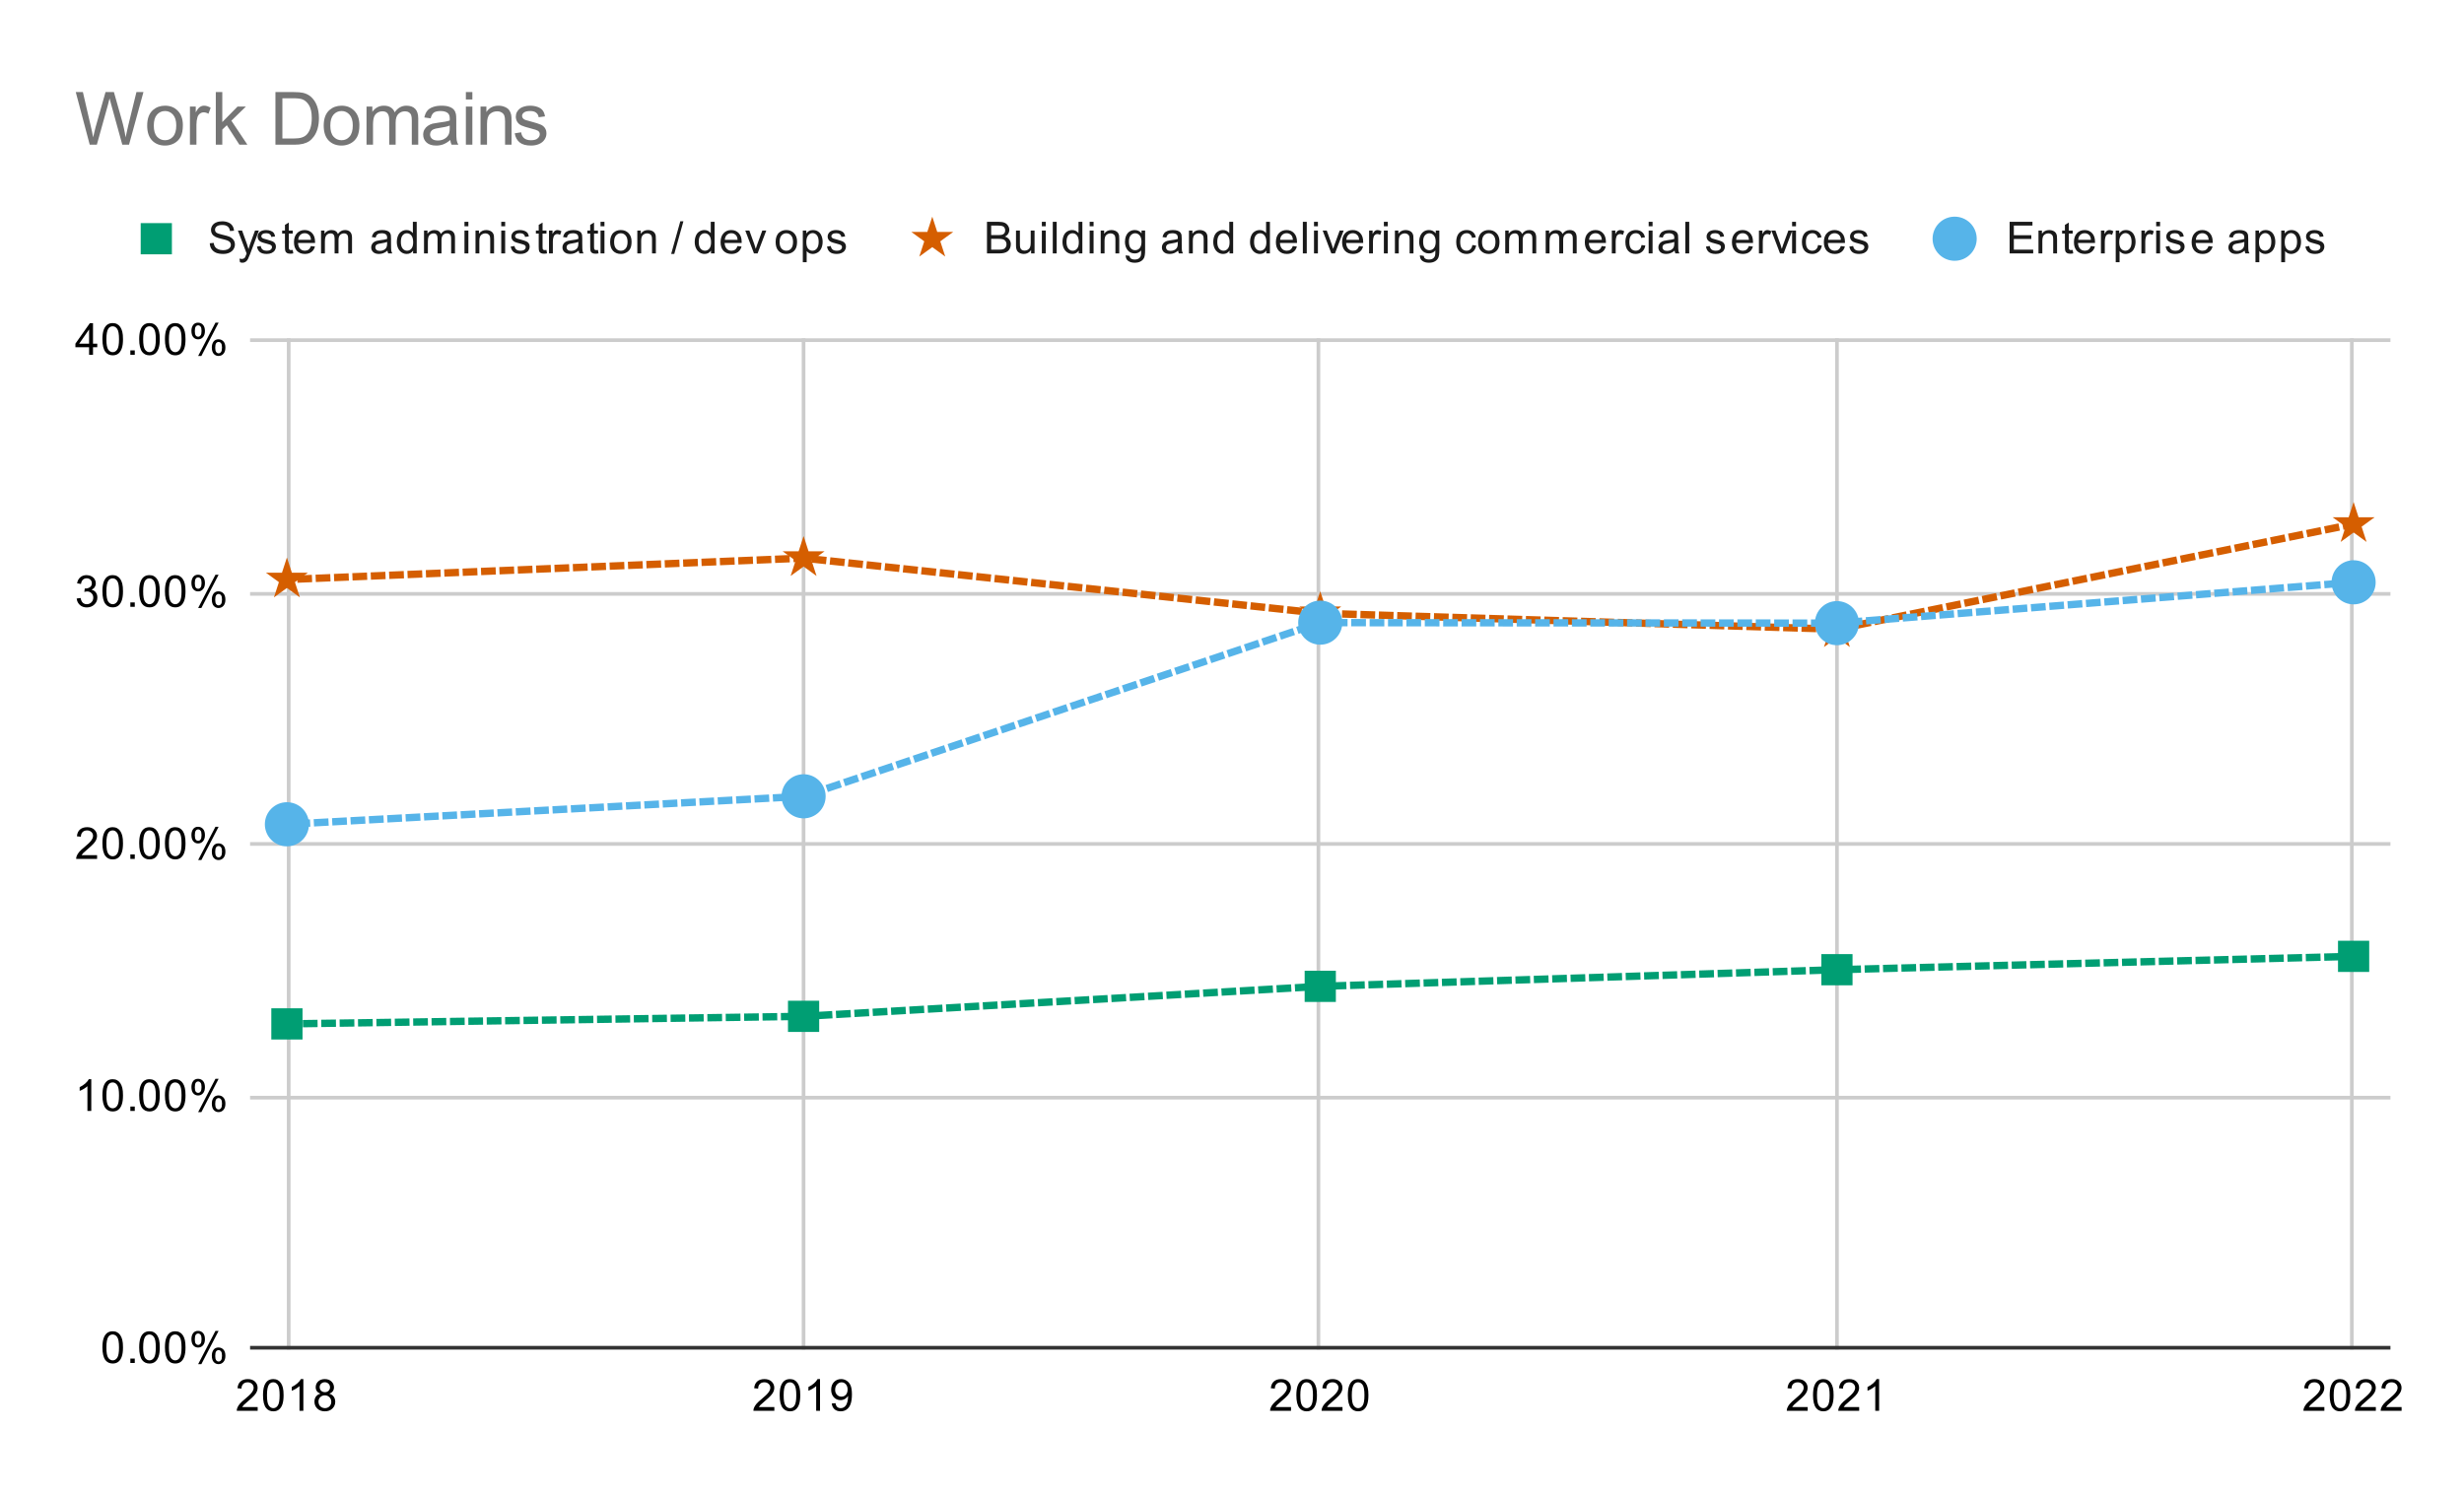 <svg version="1.1" viewBox="0.0 0.0 670.0 407.0" fill="none" stroke="none" stroke-linecap="square" stroke-miterlimit="10" width="670" height="407" xmlns:xlink="http://www.w3.org/1999/xlink" xmlns="http://www.w3.org/2000/svg"><path fill="#ffffff" d="M0 0L670.0 0L670.0 407.0L0 407.0L0 0Z" fill-rule="nonzero"/><path stroke="#cccccc" stroke-width="1.0" stroke-linecap="butt" d="M78.5 92.5L78.5 366.5" fill-rule="nonzero"/><path stroke="#cccccc" stroke-width="1.0" stroke-linecap="butt" d="M218.5 92.5L218.5 366.5" fill-rule="nonzero"/><path stroke="#cccccc" stroke-width="1.0" stroke-linecap="butt" d="M358.5 92.5L358.5 366.5" fill-rule="nonzero"/><path stroke="#cccccc" stroke-width="1.0" stroke-linecap="butt" d="M499.5 92.5L499.5 366.5" fill-rule="nonzero"/><path stroke="#cccccc" stroke-width="1.0" stroke-linecap="butt" d="M639.5 92.5L639.5 366.5" fill-rule="nonzero"/><path stroke="#333333" stroke-width="1.0" stroke-linecap="butt" d="M68.5 366.5L649.5 366.5" fill-rule="nonzero"/><path stroke="#cccccc" stroke-width="1.0" stroke-linecap="butt" d="M68.5 298.5L649.5 298.5" fill-rule="nonzero"/><path stroke="#cccccc" stroke-width="1.0" stroke-linecap="butt" d="M68.5 229.5L649.5 229.5" fill-rule="nonzero"/><path stroke="#cccccc" stroke-width="1.0" stroke-linecap="butt" d="M68.5 161.5L649.5 161.5" fill-rule="nonzero"/><path stroke="#cccccc" stroke-width="1.0" stroke-linecap="butt" d="M68.5 92.5L649.5 92.5" fill-rule="nonzero"/><clipPath id="id_0"><path d="M68.35 92.483L649.65 92.483L649.65 366.65L68.35 366.65L68.35 92.483Z" clip-rule="nonzero"/></clipPath><path stroke="#009e73" stroke-width="2.0" stroke-linecap="butt" stroke-dasharray="2.0,3.0" clip-path="url(#id_0)" d="M639.983 260.068L499.491 263.7L359.0 268.224L218.509 276.381L78.017 278.437" fill-rule="nonzero"/><path stroke="#d55e00" stroke-width="2.0" stroke-linecap="butt" stroke-dasharray="2.0,3.0" clip-path="url(#id_0)" d="M639.983 142.519L499.491 171.101L359.0 166.782L218.509 151.772L78.017 157.598" fill-rule="nonzero"/><path stroke="#56b4e9" stroke-width="2.0" stroke-linecap="butt" stroke-dasharray="2.0,3.0" clip-path="url(#id_0)" d="M639.983 158.352L499.491 169.456L359.0 169.319L218.509 216.544L78.017 224.152" fill-rule="nonzero"/><path fill="#009e73" clip-path="url(#id_0)" d="M635.74 255.825L644.225 255.825L644.225 264.31L635.74 264.31Z" fill-rule="nonzero"/><path fill="#009e73" clip-path="url(#id_0)" d="M495.249 259.458L503.734 259.458L503.734 267.943L495.249 267.943Z" fill-rule="nonzero"/><path fill="#009e73" clip-path="url(#id_0)" d="M354.757 263.982L363.243 263.982L363.243 272.467L354.757 272.467Z" fill-rule="nonzero"/><path fill="#009e73" clip-path="url(#id_0)" d="M214.266 272.138L222.751 272.138L222.751 280.623L214.266 280.623Z" fill-rule="nonzero"/><path fill="#009e73" clip-path="url(#id_0)" d="M73.775 274.194L82.26 274.194L82.26 282.68L73.775 282.68Z" fill-rule="nonzero"/><path fill="#d55e00" clip-path="url(#id_0)" d="M639.983 136.519L641.33 140.665L645.689 140.665L642.162 143.227L643.509 147.373L639.983 144.811L636.456 147.373L637.803 143.227L634.276 140.665L638.636 140.665Z" fill-rule="nonzero"/><path fill="#d55e00" clip-path="url(#id_0)" d="M499.491 165.101L500.838 169.247L505.198 169.247L501.671 171.809L503.018 175.955L499.491 173.392L495.965 175.955L497.312 171.809L493.785 169.247L498.144 169.247Z" fill-rule="nonzero"/><path fill="#d55e00" clip-path="url(#id_0)" d="M359.0 160.782L360.347 164.928L364.706 164.928L361.18 167.491L362.527 171.637L359.0 169.074L355.473 171.637L356.82 167.491L353.294 164.928L357.653 164.928Z" fill-rule="nonzero"/><path fill="#d55e00" clip-path="url(#id_0)" d="M218.509 145.772L219.856 149.918L224.215 149.918L220.688 152.48L222.035 156.626L218.509 154.064L214.982 156.626L216.329 152.48L212.802 149.918L217.162 149.918Z" fill-rule="nonzero"/><path fill="#d55e00" clip-path="url(#id_0)" d="M78.017 151.598L79.364 155.744L83.724 155.744L80.197 158.306L81.544 162.452L78.017 159.89L74.491 162.452L75.838 158.306L72.311 155.744L76.67 155.744Z" fill-rule="nonzero"/><path fill="#56b4e9" clip-path="url(#id_0)" d="M645.983 158.352C645.983 161.666 643.296 164.352 639.983 164.352C636.669 164.352 633.983 161.666 633.983 158.352C633.983 155.038 636.669 152.352 639.983 152.352C643.296 152.352 645.983 155.038 645.983 158.352Z" fill-rule="nonzero"/><path fill="#56b4e9" clip-path="url(#id_0)" d="M505.491 169.456C505.491 172.769 502.805 175.456 499.491 175.456C496.178 175.456 493.491 172.769 493.491 169.456C493.491 166.142 496.178 163.456 499.491 163.456C502.805 163.456 505.491 166.142 505.491 169.456Z" fill-rule="nonzero"/><path fill="#56b4e9" clip-path="url(#id_0)" d="M365.0 169.319C365.0 172.632 362.314 175.319 359.0 175.319C355.686 175.319 353.0 172.632 353.0 169.319C353.0 166.005 355.686 163.319 359.0 163.319C362.314 163.319 365.0 166.005 365.0 169.319Z" fill-rule="nonzero"/><path fill="#56b4e9" clip-path="url(#id_0)" d="M224.509 216.544C224.509 219.857 221.822 222.544 218.509 222.544C215.195 222.544 212.509 219.857 212.509 216.544C212.509 213.23 215.195 210.544 218.509 210.544C221.822 210.544 224.509 213.23 224.509 216.544Z" fill-rule="nonzero"/><path fill="#56b4e9" clip-path="url(#id_0)" d="M84.017 224.152C84.017 227.466 81.331 230.152 78.017 230.152C74.704 230.152 72.017 227.466 72.017 224.152C72.017 220.838 74.704 218.152 78.017 218.152C81.331 218.152 84.017 220.838 84.017 224.152Z" fill-rule="nonzero"/><path fill="#000000" d="M27.85 366.416Q27.85 364.884 28.163 363.962Q28.475 363.025 29.084 362.525Q29.709 362.025 30.647 362.025Q31.334 362.025 31.85 362.306Q32.381 362.587 32.725 363.119Q33.069 363.634 33.256 364.384Q33.444 365.134 33.444 366.416Q33.444 367.931 33.131 368.853Q32.834 369.775 32.209 370.291Q31.6 370.791 30.647 370.791Q29.413 370.791 28.694 369.9Q27.85 368.837 27.85 366.416ZM28.928 366.416Q28.928 368.525 29.428 369.228Q29.928 369.931 30.647 369.931Q31.381 369.931 31.866 369.228Q32.366 368.525 32.366 366.416Q32.366 364.291 31.866 363.603Q31.381 362.9 30.631 362.9Q29.913 362.9 29.475 363.509Q28.928 364.291 28.928 366.416ZM35.444 370.65L35.444 369.447L36.647 369.447L36.647 370.65L35.444 370.65ZM37.85 366.416Q37.85 364.884 38.163 363.962Q38.475 363.025 39.084 362.525Q39.709 362.025 40.647 362.025Q41.334 362.025 41.85 362.306Q42.381 362.587 42.725 363.119Q43.069 363.634 43.256 364.384Q43.444 365.134 43.444 366.416Q43.444 367.931 43.131 368.853Q42.834 369.775 42.209 370.291Q41.6 370.791 40.647 370.791Q39.413 370.791 38.694 369.9Q37.85 368.837 37.85 366.416ZM38.928 366.416Q38.928 368.525 39.428 369.228Q39.928 369.931 40.647 369.931Q41.381 369.931 41.866 369.228Q42.366 368.525 42.366 366.416Q42.366 364.291 41.866 363.603Q41.381 362.9 40.631 362.9Q39.913 362.9 39.475 363.509Q38.928 364.291 38.928 366.416ZM44.85 366.416Q44.85 364.884 45.163 363.962Q45.475 363.025 46.084 362.525Q46.709 362.025 47.647 362.025Q48.334 362.025 48.85 362.306Q49.381 362.587 49.725 363.119Q50.069 363.634 50.256 364.384Q50.444 365.134 50.444 366.416Q50.444 367.931 50.131 368.853Q49.834 369.775 49.209 370.291Q48.6 370.791 47.647 370.791Q46.413 370.791 45.694 369.9Q44.85 368.837 44.85 366.416ZM45.928 366.416Q45.928 368.525 46.428 369.228Q46.928 369.931 47.647 369.931Q48.381 369.931 48.866 369.228Q49.366 368.525 49.366 366.416Q49.366 364.291 48.866 363.603Q48.381 362.9 47.631 362.9Q46.913 362.9 46.475 363.509Q45.928 364.291 45.928 366.416ZM52.053 364.119Q52.053 363.197 52.506 362.556Q52.975 361.916 53.85 361.916Q54.663 361.916 55.194 362.494Q55.725 363.072 55.725 364.181Q55.725 365.275 55.178 365.869Q54.647 366.447 53.866 366.447Q53.084 366.447 52.569 365.869Q52.053 365.291 52.053 364.119ZM53.881 362.634Q53.491 362.634 53.225 362.978Q52.975 363.322 52.975 364.228Q52.975 365.056 53.225 365.4Q53.491 365.728 53.881 365.728Q54.288 365.728 54.538 365.384Q54.803 365.041 54.803 364.15Q54.803 363.306 54.538 362.978Q54.272 362.634 53.881 362.634ZM53.881 370.962L58.584 361.916L59.444 361.916L54.756 370.962L53.881 370.962ZM57.6 368.634Q57.6 367.712 58.053 367.072Q58.522 366.431 59.413 366.431Q60.225 366.431 60.756 367.009Q61.288 367.572 61.288 368.697Q61.288 369.791 60.741 370.384Q60.209 370.962 59.413 370.962Q58.647 370.962 58.116 370.384Q57.6 369.806 57.6 368.634ZM59.444 367.15Q59.038 367.15 58.772 367.494Q58.522 367.837 58.522 368.744Q58.522 369.556 58.788 369.9Q59.053 370.244 59.444 370.244Q59.834 370.244 60.1 369.9Q60.366 369.556 60.366 368.65Q60.366 367.822 60.1 367.494Q59.834 367.15 59.444 367.15Z" fill-rule="nonzero"/><path fill="#000000" d="M24.819 302.108L23.772 302.108L23.772 295.39Q23.381 295.749 22.756 296.124Q22.147 296.483 21.663 296.655L21.663 295.64Q22.538 295.218 23.194 294.64Q23.866 294.046 24.147 293.483L24.819 293.483L24.819 302.108ZM27.85 297.874Q27.85 296.343 28.163 295.421Q28.475 294.483 29.084 293.983Q29.709 293.483 30.647 293.483Q31.334 293.483 31.85 293.765Q32.381 294.046 32.725 294.577Q33.069 295.093 33.256 295.843Q33.444 296.593 33.444 297.874Q33.444 299.39 33.131 300.311Q32.834 301.233 32.209 301.749Q31.6 302.249 30.647 302.249Q29.413 302.249 28.694 301.358Q27.85 300.296 27.85 297.874ZM28.928 297.874Q28.928 299.983 29.428 300.686Q29.928 301.39 30.647 301.39Q31.381 301.39 31.866 300.686Q32.366 299.983 32.366 297.874Q32.366 295.749 31.866 295.061Q31.381 294.358 30.631 294.358Q29.913 294.358 29.475 294.968Q28.928 295.749 28.928 297.874ZM35.444 302.108L35.444 300.905L36.647 300.905L36.647 302.108L35.444 302.108ZM37.85 297.874Q37.85 296.343 38.163 295.421Q38.475 294.483 39.084 293.983Q39.709 293.483 40.647 293.483Q41.334 293.483 41.85 293.765Q42.381 294.046 42.725 294.577Q43.069 295.093 43.256 295.843Q43.444 296.593 43.444 297.874Q43.444 299.39 43.131 300.311Q42.834 301.233 42.209 301.749Q41.6 302.249 40.647 302.249Q39.413 302.249 38.694 301.358Q37.85 300.296 37.85 297.874ZM38.928 297.874Q38.928 299.983 39.428 300.686Q39.928 301.39 40.647 301.39Q41.381 301.39 41.866 300.686Q42.366 299.983 42.366 297.874Q42.366 295.749 41.866 295.061Q41.381 294.358 40.631 294.358Q39.913 294.358 39.475 294.968Q38.928 295.749 38.928 297.874ZM44.85 297.874Q44.85 296.343 45.163 295.421Q45.475 294.483 46.084 293.983Q46.709 293.483 47.647 293.483Q48.334 293.483 48.85 293.765Q49.381 294.046 49.725 294.577Q50.069 295.093 50.256 295.843Q50.444 296.593 50.444 297.874Q50.444 299.39 50.131 300.311Q49.834 301.233 49.209 301.749Q48.6 302.249 47.647 302.249Q46.413 302.249 45.694 301.358Q44.85 300.296 44.85 297.874ZM45.928 297.874Q45.928 299.983 46.428 300.686Q46.928 301.39 47.647 301.39Q48.381 301.39 48.866 300.686Q49.366 299.983 49.366 297.874Q49.366 295.749 48.866 295.061Q48.381 294.358 47.631 294.358Q46.913 294.358 46.475 294.968Q45.928 295.749 45.928 297.874ZM52.053 295.577Q52.053 294.655 52.506 294.015Q52.975 293.374 53.85 293.374Q54.663 293.374 55.194 293.952Q55.725 294.53 55.725 295.64Q55.725 296.733 55.178 297.327Q54.647 297.905 53.866 297.905Q53.084 297.905 52.569 297.327Q52.053 296.749 52.053 295.577ZM53.881 294.093Q53.491 294.093 53.225 294.436Q52.975 294.78 52.975 295.686Q52.975 296.515 53.225 296.858Q53.491 297.186 53.881 297.186Q54.288 297.186 54.538 296.843Q54.803 296.499 54.803 295.608Q54.803 294.765 54.538 294.436Q54.272 294.093 53.881 294.093ZM53.881 302.421L58.584 293.374L59.444 293.374L54.756 302.421L53.881 302.421ZM57.6 300.093Q57.6 299.171 58.053 298.53Q58.522 297.89 59.413 297.89Q60.225 297.89 60.756 298.468Q61.288 299.03 61.288 300.155Q61.288 301.249 60.741 301.843Q60.209 302.421 59.413 302.421Q58.647 302.421 58.116 301.843Q57.6 301.265 57.6 300.093ZM59.444 298.608Q59.038 298.608 58.772 298.952Q58.522 299.296 58.522 300.202Q58.522 301.015 58.788 301.358Q59.053 301.702 59.444 301.702Q59.834 301.702 60.1 301.358Q60.366 301.015 60.366 300.108Q60.366 299.28 60.1 298.952Q59.834 298.608 59.444 298.608Z" fill-rule="nonzero"/><path fill="#000000" d="M26.397 232.551L26.397 233.567L20.709 233.567Q20.709 233.192 20.834 232.832Q21.053 232.254 21.522 231.692Q22.006 231.129 22.913 230.395Q24.319 229.239 24.803 228.567Q25.303 227.895 25.303 227.301Q25.303 226.676 24.85 226.254Q24.397 225.817 23.678 225.817Q22.913 225.817 22.459 226.27Q22.006 226.723 21.991 227.535L20.913 227.426Q21.022 226.207 21.741 225.582Q22.475 224.942 23.709 224.942Q24.944 224.942 25.663 225.629Q26.381 226.317 26.381 227.332Q26.381 227.848 26.163 228.348Q25.959 228.832 25.459 229.395Q24.975 229.942 23.85 230.895Q22.897 231.692 22.616 231.989Q22.35 232.27 22.178 232.551L26.397 232.551ZM27.85 229.332Q27.85 227.801 28.163 226.879Q28.475 225.942 29.084 225.442Q29.709 224.942 30.647 224.942Q31.334 224.942 31.85 225.223Q32.381 225.504 32.725 226.035Q33.069 226.551 33.256 227.301Q33.444 228.051 33.444 229.332Q33.444 230.848 33.131 231.77Q32.834 232.692 32.209 233.207Q31.6 233.707 30.647 233.707Q29.413 233.707 28.694 232.817Q27.85 231.754 27.85 229.332ZM28.928 229.332Q28.928 231.442 29.428 232.145Q29.928 232.848 30.647 232.848Q31.381 232.848 31.866 232.145Q32.366 231.442 32.366 229.332Q32.366 227.207 31.866 226.52Q31.381 225.817 30.631 225.817Q29.913 225.817 29.475 226.426Q28.928 227.207 28.928 229.332ZM35.444 233.567L35.444 232.364L36.647 232.364L36.647 233.567L35.444 233.567ZM37.85 229.332Q37.85 227.801 38.163 226.879Q38.475 225.942 39.084 225.442Q39.709 224.942 40.647 224.942Q41.334 224.942 41.85 225.223Q42.381 225.504 42.725 226.035Q43.069 226.551 43.256 227.301Q43.444 228.051 43.444 229.332Q43.444 230.848 43.131 231.77Q42.834 232.692 42.209 233.207Q41.6 233.707 40.647 233.707Q39.413 233.707 38.694 232.817Q37.85 231.754 37.85 229.332ZM38.928 229.332Q38.928 231.442 39.428 232.145Q39.928 232.848 40.647 232.848Q41.381 232.848 41.866 232.145Q42.366 231.442 42.366 229.332Q42.366 227.207 41.866 226.52Q41.381 225.817 40.631 225.817Q39.913 225.817 39.475 226.426Q38.928 227.207 38.928 229.332ZM44.85 229.332Q44.85 227.801 45.163 226.879Q45.475 225.942 46.084 225.442Q46.709 224.942 47.647 224.942Q48.334 224.942 48.85 225.223Q49.381 225.504 49.725 226.035Q50.069 226.551 50.256 227.301Q50.444 228.051 50.444 229.332Q50.444 230.848 50.131 231.77Q49.834 232.692 49.209 233.207Q48.6 233.707 47.647 233.707Q46.413 233.707 45.694 232.817Q44.85 231.754 44.85 229.332ZM45.928 229.332Q45.928 231.442 46.428 232.145Q46.928 232.848 47.647 232.848Q48.381 232.848 48.866 232.145Q49.366 231.442 49.366 229.332Q49.366 227.207 48.866 226.52Q48.381 225.817 47.631 225.817Q46.913 225.817 46.475 226.426Q45.928 227.207 45.928 229.332ZM52.053 227.035Q52.053 226.114 52.506 225.473Q52.975 224.832 53.85 224.832Q54.663 224.832 55.194 225.41Q55.725 225.989 55.725 227.098Q55.725 228.192 55.178 228.785Q54.647 229.364 53.866 229.364Q53.084 229.364 52.569 228.785Q52.053 228.207 52.053 227.035ZM53.881 225.551Q53.491 225.551 53.225 225.895Q52.975 226.239 52.975 227.145Q52.975 227.973 53.225 228.317Q53.491 228.645 53.881 228.645Q54.288 228.645 54.538 228.301Q54.803 227.957 54.803 227.067Q54.803 226.223 54.538 225.895Q54.272 225.551 53.881 225.551ZM53.881 233.879L58.584 224.832L59.444 224.832L54.756 233.879L53.881 233.879ZM57.6 231.551Q57.6 230.629 58.053 229.989Q58.522 229.348 59.413 229.348Q60.225 229.348 60.756 229.926Q61.288 230.489 61.288 231.614Q61.288 232.707 60.741 233.301Q60.209 233.879 59.413 233.879Q58.647 233.879 58.116 233.301Q57.6 232.723 57.6 231.551ZM59.444 230.067Q59.038 230.067 58.772 230.41Q58.522 230.754 58.522 231.66Q58.522 232.473 58.788 232.817Q59.053 233.16 59.444 233.16Q59.834 233.16 60.1 232.817Q60.366 232.473 60.366 231.567Q60.366 230.739 60.1 230.41Q59.834 230.067 59.444 230.067Z" fill-rule="nonzero"/><path fill="#000000" d="M20.85 162.759L21.913 162.619Q22.084 163.509 22.522 163.916Q22.959 164.306 23.584 164.306Q24.334 164.306 24.85 163.791Q25.366 163.275 25.366 162.509Q25.366 161.791 24.881 161.322Q24.413 160.838 23.678 160.838Q23.381 160.838 22.928 160.963L23.053 160.025Q23.163 160.041 23.225 160.041Q23.897 160.041 24.428 159.697Q24.975 159.338 24.975 158.603Q24.975 158.025 24.584 157.65Q24.194 157.259 23.569 157.259Q22.959 157.259 22.538 157.65Q22.131 158.041 22.022 158.806L20.959 158.619Q21.147 157.572 21.834 156.994Q22.522 156.4 23.538 156.4Q24.241 156.4 24.834 156.713Q25.428 157.009 25.741 157.525Q26.053 158.041 26.053 158.634Q26.053 159.181 25.756 159.65Q25.459 160.103 24.881 160.369Q25.631 160.541 26.053 161.103Q26.475 161.65 26.475 162.494Q26.475 163.619 25.647 164.4Q24.834 165.181 23.584 165.181Q22.459 165.181 21.709 164.509Q20.959 163.822 20.85 162.759ZM27.85 160.791Q27.85 159.259 28.163 158.338Q28.475 157.4 29.084 156.9Q29.709 156.4 30.647 156.4Q31.334 156.4 31.85 156.681Q32.381 156.963 32.725 157.494Q33.069 158.009 33.256 158.759Q33.444 159.509 33.444 160.791Q33.444 162.306 33.131 163.228Q32.834 164.15 32.209 164.666Q31.6 165.166 30.647 165.166Q29.413 165.166 28.694 164.275Q27.85 163.213 27.85 160.791ZM28.928 160.791Q28.928 162.9 29.428 163.603Q29.928 164.306 30.647 164.306Q31.381 164.306 31.866 163.603Q32.366 162.9 32.366 160.791Q32.366 158.666 31.866 157.978Q31.381 157.275 30.631 157.275Q29.913 157.275 29.475 157.884Q28.928 158.666 28.928 160.791ZM35.444 165.025L35.444 163.822L36.647 163.822L36.647 165.025L35.444 165.025ZM37.85 160.791Q37.85 159.259 38.163 158.338Q38.475 157.4 39.084 156.9Q39.709 156.4 40.647 156.4Q41.334 156.4 41.85 156.681Q42.381 156.963 42.725 157.494Q43.069 158.009 43.256 158.759Q43.444 159.509 43.444 160.791Q43.444 162.306 43.131 163.228Q42.834 164.15 42.209 164.666Q41.6 165.166 40.647 165.166Q39.413 165.166 38.694 164.275Q37.85 163.213 37.85 160.791ZM38.928 160.791Q38.928 162.9 39.428 163.603Q39.928 164.306 40.647 164.306Q41.381 164.306 41.866 163.603Q42.366 162.9 42.366 160.791Q42.366 158.666 41.866 157.978Q41.381 157.275 40.631 157.275Q39.913 157.275 39.475 157.884Q38.928 158.666 38.928 160.791ZM44.85 160.791Q44.85 159.259 45.163 158.338Q45.475 157.4 46.084 156.9Q46.709 156.4 47.647 156.4Q48.334 156.4 48.85 156.681Q49.381 156.963 49.725 157.494Q50.069 158.009 50.256 158.759Q50.444 159.509 50.444 160.791Q50.444 162.306 50.131 163.228Q49.834 164.15 49.209 164.666Q48.6 165.166 47.647 165.166Q46.413 165.166 45.694 164.275Q44.85 163.213 44.85 160.791ZM45.928 160.791Q45.928 162.9 46.428 163.603Q46.928 164.306 47.647 164.306Q48.381 164.306 48.866 163.603Q49.366 162.9 49.366 160.791Q49.366 158.666 48.866 157.978Q48.381 157.275 47.631 157.275Q46.913 157.275 46.475 157.884Q45.928 158.666 45.928 160.791ZM52.053 158.494Q52.053 157.572 52.506 156.931Q52.975 156.291 53.85 156.291Q54.663 156.291 55.194 156.869Q55.725 157.447 55.725 158.556Q55.725 159.65 55.178 160.244Q54.647 160.822 53.866 160.822Q53.084 160.822 52.569 160.244Q52.053 159.666 52.053 158.494ZM53.881 157.009Q53.491 157.009 53.225 157.353Q52.975 157.697 52.975 158.603Q52.975 159.431 53.225 159.775Q53.491 160.103 53.881 160.103Q54.288 160.103 54.538 159.759Q54.803 159.416 54.803 158.525Q54.803 157.681 54.538 157.353Q54.272 157.009 53.881 157.009ZM53.881 165.338L58.584 156.291L59.444 156.291L54.756 165.338L53.881 165.338ZM57.6 163.009Q57.6 162.088 58.053 161.447Q58.522 160.806 59.413 160.806Q60.225 160.806 60.756 161.384Q61.288 161.947 61.288 163.072Q61.288 164.166 60.741 164.759Q60.209 165.338 59.413 165.338Q58.647 165.338 58.116 164.759Q57.6 164.181 57.6 163.009ZM59.444 161.525Q59.038 161.525 58.772 161.869Q58.522 162.213 58.522 163.119Q58.522 163.931 58.788 164.275Q59.053 164.619 59.444 164.619Q59.834 164.619 60.1 164.275Q60.366 163.931 60.366 163.025Q60.366 162.197 60.1 161.869Q59.834 161.525 59.444 161.525Z" fill-rule="nonzero"/><path fill="#000000" d="M24.225 96.483L24.225 94.421L20.506 94.421L20.506 93.452L24.428 87.89L25.288 87.89L25.288 93.452L26.444 93.452L26.444 94.421L25.288 94.421L25.288 96.483L24.225 96.483ZM24.225 93.452L24.225 89.593L21.538 93.452L24.225 93.452ZM27.85 92.249Q27.85 90.718 28.163 89.796Q28.475 88.858 29.084 88.358Q29.709 87.858 30.647 87.858Q31.334 87.858 31.85 88.14Q32.381 88.421 32.725 88.952Q33.069 89.468 33.256 90.218Q33.444 90.968 33.444 92.249Q33.444 93.765 33.131 94.686Q32.834 95.608 32.209 96.124Q31.6 96.624 30.647 96.624Q29.413 96.624 28.694 95.733Q27.85 94.671 27.85 92.249ZM28.928 92.249Q28.928 94.358 29.428 95.061Q29.928 95.765 30.647 95.765Q31.381 95.765 31.866 95.061Q32.366 94.358 32.366 92.249Q32.366 90.124 31.866 89.436Q31.381 88.733 30.631 88.733Q29.913 88.733 29.475 89.343Q28.928 90.124 28.928 92.249ZM35.444 96.483L35.444 95.28L36.647 95.28L36.647 96.483L35.444 96.483ZM37.85 92.249Q37.85 90.718 38.163 89.796Q38.475 88.858 39.084 88.358Q39.709 87.858 40.647 87.858Q41.334 87.858 41.85 88.14Q42.381 88.421 42.725 88.952Q43.069 89.468 43.256 90.218Q43.444 90.968 43.444 92.249Q43.444 93.765 43.131 94.686Q42.834 95.608 42.209 96.124Q41.6 96.624 40.647 96.624Q39.413 96.624 38.694 95.733Q37.85 94.671 37.85 92.249ZM38.928 92.249Q38.928 94.358 39.428 95.061Q39.928 95.765 40.647 95.765Q41.381 95.765 41.866 95.061Q42.366 94.358 42.366 92.249Q42.366 90.124 41.866 89.436Q41.381 88.733 40.631 88.733Q39.913 88.733 39.475 89.343Q38.928 90.124 38.928 92.249ZM44.85 92.249Q44.85 90.718 45.163 89.796Q45.475 88.858 46.084 88.358Q46.709 87.858 47.647 87.858Q48.334 87.858 48.85 88.14Q49.381 88.421 49.725 88.952Q50.069 89.468 50.256 90.218Q50.444 90.968 50.444 92.249Q50.444 93.765 50.131 94.686Q49.834 95.608 49.209 96.124Q48.6 96.624 47.647 96.624Q46.413 96.624 45.694 95.733Q44.85 94.671 44.85 92.249ZM45.928 92.249Q45.928 94.358 46.428 95.061Q46.928 95.765 47.647 95.765Q48.381 95.765 48.866 95.061Q49.366 94.358 49.366 92.249Q49.366 90.124 48.866 89.436Q48.381 88.733 47.631 88.733Q46.913 88.733 46.475 89.343Q45.928 90.124 45.928 92.249ZM52.053 89.952Q52.053 89.03 52.506 88.39Q52.975 87.749 53.85 87.749Q54.663 87.749 55.194 88.327Q55.725 88.905 55.725 90.015Q55.725 91.108 55.178 91.702Q54.647 92.28 53.866 92.28Q53.084 92.28 52.569 91.702Q52.053 91.124 52.053 89.952ZM53.881 88.468Q53.491 88.468 53.225 88.811Q52.975 89.155 52.975 90.061Q52.975 90.89 53.225 91.233Q53.491 91.561 53.881 91.561Q54.288 91.561 54.538 91.218Q54.803 90.874 54.803 89.983Q54.803 89.14 54.538 88.811Q54.272 88.468 53.881 88.468ZM53.881 96.796L58.584 87.749L59.444 87.749L54.756 96.796L53.881 96.796ZM57.6 94.468Q57.6 93.546 58.053 92.905Q58.522 92.265 59.413 92.265Q60.225 92.265 60.756 92.843Q61.288 93.405 61.288 94.53Q61.288 95.624 60.741 96.218Q60.209 96.796 59.413 96.796Q58.647 96.796 58.116 96.218Q57.6 95.64 57.6 94.468ZM59.444 92.983Q59.038 92.983 58.772 93.327Q58.522 93.671 58.522 94.577Q58.522 95.39 58.788 95.733Q59.053 96.077 59.444 96.077Q59.834 96.077 60.1 95.733Q60.366 95.39 60.366 94.483Q60.366 93.655 60.1 93.327Q59.834 92.983 59.444 92.983Z" fill-rule="nonzero"/><path fill="#000000" d="M70.064 382.634L70.064 383.65L64.377 383.65Q64.377 383.275 64.502 382.916Q64.721 382.337 65.189 381.775Q65.674 381.212 66.58 380.478Q67.986 379.322 68.471 378.65Q68.971 377.978 68.971 377.384Q68.971 376.759 68.517 376.337Q68.064 375.9 67.346 375.9Q66.58 375.9 66.127 376.353Q65.674 376.806 65.658 377.619L64.58 377.509Q64.689 376.291 65.408 375.666Q66.142 375.025 67.377 375.025Q68.611 375.025 69.33 375.712Q70.049 376.4 70.049 377.416Q70.049 377.931 69.83 378.431Q69.627 378.916 69.127 379.478Q68.642 380.025 67.517 380.978Q66.564 381.775 66.283 382.072Q66.017 382.353 65.846 382.634L70.064 382.634ZM71.517 379.416Q71.517 377.884 71.83 376.962Q72.142 376.025 72.752 375.525Q73.377 375.025 74.314 375.025Q75.002 375.025 75.517 375.306Q76.049 375.587 76.392 376.119Q76.736 376.634 76.924 377.384Q77.111 378.134 77.111 379.416Q77.111 380.931 76.799 381.853Q76.502 382.775 75.877 383.291Q75.267 383.791 74.314 383.791Q73.08 383.791 72.361 382.9Q71.517 381.837 71.517 379.416ZM72.596 379.416Q72.596 381.525 73.096 382.228Q73.596 382.931 74.314 382.931Q75.049 382.931 75.533 382.228Q76.033 381.525 76.033 379.416Q76.033 377.291 75.533 376.603Q75.049 375.9 74.299 375.9Q73.58 375.9 73.142 376.509Q72.596 377.291 72.596 379.416ZM82.486 383.65L81.439 383.65L81.439 376.931Q81.049 377.291 80.424 377.666Q79.814 378.025 79.33 378.197L79.33 377.181Q80.205 376.759 80.861 376.181Q81.533 375.587 81.814 375.025L82.486 375.025L82.486 383.65ZM87.142 378.994Q86.486 378.744 86.158 378.306Q85.846 377.853 85.846 377.244Q85.846 376.306 86.517 375.666Q87.205 375.025 88.314 375.025Q89.439 375.025 90.127 375.681Q90.814 376.337 90.814 377.275Q90.814 377.869 90.502 378.306Q90.189 378.744 89.549 378.994Q90.346 379.244 90.752 379.822Q91.158 380.4 91.158 381.197Q91.158 382.291 90.377 383.041Q89.611 383.791 88.33 383.791Q87.064 383.791 86.283 383.041Q85.502 382.291 85.502 381.166Q85.502 380.322 85.924 379.759Q86.361 379.197 87.142 378.994ZM86.924 377.197Q86.924 377.806 87.314 378.197Q87.721 378.587 88.346 378.587Q88.955 378.587 89.346 378.212Q89.736 377.822 89.736 377.259Q89.736 376.681 89.33 376.291Q88.924 375.884 88.33 375.884Q87.721 375.884 87.314 376.275Q86.924 376.666 86.924 377.197ZM86.596 381.166Q86.596 381.619 86.799 382.041Q87.017 382.462 87.439 382.697Q87.861 382.931 88.346 382.931Q89.096 382.931 89.58 382.447Q90.08 381.962 90.08 381.212Q90.08 380.447 89.58 379.947Q89.08 379.447 88.314 379.447Q87.564 379.447 87.08 379.947Q86.596 380.431 86.596 381.166Z" fill-rule="nonzero"/><path fill="#000000" d="M210.556 382.634L210.556 383.65L204.868 383.65Q204.868 383.275 204.993 382.916Q205.212 382.337 205.681 381.775Q206.165 381.212 207.071 380.478Q208.477 379.322 208.962 378.65Q209.462 377.978 209.462 377.384Q209.462 376.759 209.009 376.337Q208.556 375.9 207.837 375.9Q207.071 375.9 206.618 376.353Q206.165 376.806 206.149 377.619L205.071 377.509Q205.181 376.291 205.899 375.666Q206.634 375.025 207.868 375.025Q209.102 375.025 209.821 375.712Q210.54 376.4 210.54 377.416Q210.54 377.931 210.321 378.431Q210.118 378.916 209.618 379.478Q209.134 380.025 208.009 380.978Q207.056 381.775 206.774 382.072Q206.509 382.353 206.337 382.634L210.556 382.634ZM212.009 379.416Q212.009 377.884 212.321 376.962Q212.634 376.025 213.243 375.525Q213.868 375.025 214.806 375.025Q215.493 375.025 216.009 375.306Q216.54 375.587 216.884 376.119Q217.227 376.634 217.415 377.384Q217.602 378.134 217.602 379.416Q217.602 380.931 217.29 381.853Q216.993 382.775 216.368 383.291Q215.759 383.791 214.806 383.791Q213.571 383.791 212.852 382.9Q212.009 381.837 212.009 379.416ZM213.087 379.416Q213.087 381.525 213.587 382.228Q214.087 382.931 214.806 382.931Q215.54 382.931 216.024 382.228Q216.524 381.525 216.524 379.416Q216.524 377.291 216.024 376.603Q215.54 375.9 214.79 375.9Q214.071 375.9 213.634 376.509Q213.087 377.291 213.087 379.416ZM222.977 383.65L221.931 383.65L221.931 376.931Q221.54 377.291 220.915 377.666Q220.306 378.025 219.821 378.197L219.821 377.181Q220.696 376.759 221.352 376.181Q222.024 375.587 222.306 375.025L222.977 375.025L222.977 383.65ZM226.165 381.666L227.181 381.572Q227.306 382.291 227.665 382.619Q228.04 382.931 228.602 382.931Q229.087 382.931 229.446 382.712Q229.821 382.478 230.056 382.119Q230.29 381.744 230.446 381.119Q230.602 380.478 230.602 379.822Q230.602 379.744 230.602 379.603Q230.29 380.103 229.743 380.431Q229.196 380.744 228.556 380.744Q227.477 380.744 226.743 379.978Q226.009 379.197 226.009 377.931Q226.009 376.619 226.774 375.822Q227.556 375.025 228.712 375.025Q229.54 375.025 230.227 375.478Q230.931 375.931 231.29 376.775Q231.649 377.603 231.649 379.181Q231.649 380.822 231.29 381.806Q230.946 382.775 230.227 383.291Q229.524 383.791 228.587 383.791Q227.571 383.791 226.931 383.244Q226.29 382.681 226.165 381.666ZM230.477 377.869Q230.477 376.962 229.993 376.431Q229.524 375.9 228.837 375.9Q228.134 375.9 227.602 376.478Q227.087 377.041 227.087 377.962Q227.087 378.775 227.587 379.291Q228.087 379.806 228.806 379.806Q229.54 379.806 230.009 379.291Q230.477 378.775 230.477 377.869Z" fill-rule="nonzero"/><path fill="#000000" d="M351.047 382.634L351.047 383.65L345.359 383.65Q345.359 383.275 345.484 382.916Q345.703 382.337 346.172 381.775Q346.656 381.212 347.562 380.478Q348.969 379.322 349.453 378.65Q349.953 377.978 349.953 377.384Q349.953 376.759 349.5 376.337Q349.047 375.9 348.328 375.9Q347.562 375.9 347.109 376.353Q346.656 376.806 346.641 377.619L345.562 377.509Q345.672 376.291 346.391 375.666Q347.125 375.025 348.359 375.025Q349.594 375.025 350.312 375.712Q351.031 376.4 351.031 377.416Q351.031 377.931 350.812 378.431Q350.609 378.916 350.109 379.478Q349.625 380.025 348.5 380.978Q347.547 381.775 347.266 382.072Q347.0 382.353 346.828 382.634L351.047 382.634ZM352.5 379.416Q352.5 377.884 352.812 376.962Q353.125 376.025 353.734 375.525Q354.359 375.025 355.297 375.025Q355.984 375.025 356.5 375.306Q357.031 375.587 357.375 376.119Q357.719 376.634 357.906 377.384Q358.094 378.134 358.094 379.416Q358.094 380.931 357.781 381.853Q357.484 382.775 356.859 383.291Q356.25 383.791 355.297 383.791Q354.062 383.791 353.344 382.9Q352.5 381.837 352.5 379.416ZM353.578 379.416Q353.578 381.525 354.078 382.228Q354.578 382.931 355.297 382.931Q356.031 382.931 356.516 382.228Q357.016 381.525 357.016 379.416Q357.016 377.291 356.516 376.603Q356.031 375.9 355.281 375.9Q354.562 375.9 354.125 376.509Q353.578 377.291 353.578 379.416ZM365.047 382.634L365.047 383.65L359.359 383.65Q359.359 383.275 359.484 382.916Q359.703 382.337 360.172 381.775Q360.656 381.212 361.562 380.478Q362.969 379.322 363.453 378.65Q363.953 377.978 363.953 377.384Q363.953 376.759 363.5 376.337Q363.047 375.9 362.328 375.9Q361.562 375.9 361.109 376.353Q360.656 376.806 360.641 377.619L359.562 377.509Q359.672 376.291 360.391 375.666Q361.125 375.025 362.359 375.025Q363.594 375.025 364.312 375.712Q365.031 376.4 365.031 377.416Q365.031 377.931 364.812 378.431Q364.609 378.916 364.109 379.478Q363.625 380.025 362.5 380.978Q361.547 381.775 361.266 382.072Q361.0 382.353 360.828 382.634L365.047 382.634ZM366.5 379.416Q366.5 377.884 366.812 376.962Q367.125 376.025 367.734 375.525Q368.359 375.025 369.297 375.025Q369.984 375.025 370.5 375.306Q371.031 375.587 371.375 376.119Q371.719 376.634 371.906 377.384Q372.094 378.134 372.094 379.416Q372.094 380.931 371.781 381.853Q371.484 382.775 370.859 383.291Q370.25 383.791 369.297 383.791Q368.062 383.791 367.344 382.9Q366.5 381.837 366.5 379.416ZM367.578 379.416Q367.578 381.525 368.078 382.228Q368.578 382.931 369.297 382.931Q370.031 382.931 370.516 382.228Q371.016 381.525 371.016 379.416Q371.016 377.291 370.516 376.603Q370.031 375.9 369.281 375.9Q368.562 375.9 368.125 376.509Q367.578 377.291 367.578 379.416Z" fill-rule="nonzero"/><path fill="#000000" d="M491.538 382.634L491.538 383.65L485.851 383.65Q485.851 383.275 485.976 382.916Q486.194 382.337 486.663 381.775Q487.148 381.212 488.054 380.478Q489.46 379.322 489.944 378.65Q490.444 377.978 490.444 377.384Q490.444 376.759 489.991 376.337Q489.538 375.9 488.819 375.9Q488.054 375.9 487.601 376.353Q487.148 376.806 487.132 377.619L486.054 377.509Q486.163 376.291 486.882 375.666Q487.616 375.025 488.851 375.025Q490.085 375.025 490.804 375.712Q491.523 376.4 491.523 377.416Q491.523 377.931 491.304 378.431Q491.101 378.916 490.601 379.478Q490.116 380.025 488.991 380.978Q488.038 381.775 487.757 382.072Q487.491 382.353 487.319 382.634L491.538 382.634ZM492.991 379.416Q492.991 377.884 493.304 376.962Q493.616 376.025 494.226 375.525Q494.851 375.025 495.788 375.025Q496.476 375.025 496.991 375.306Q497.523 375.587 497.866 376.119Q498.21 376.634 498.398 377.384Q498.585 378.134 498.585 379.416Q498.585 380.931 498.273 381.853Q497.976 382.775 497.351 383.291Q496.741 383.791 495.788 383.791Q494.554 383.791 493.835 382.9Q492.991 381.837 492.991 379.416ZM494.069 379.416Q494.069 381.525 494.569 382.228Q495.069 382.931 495.788 382.931Q496.523 382.931 497.007 382.228Q497.507 381.525 497.507 379.416Q497.507 377.291 497.007 376.603Q496.523 375.9 495.773 375.9Q495.054 375.9 494.616 376.509Q494.069 377.291 494.069 379.416ZM505.538 382.634L505.538 383.65L499.851 383.65Q499.851 383.275 499.976 382.916Q500.194 382.337 500.663 381.775Q501.148 381.212 502.054 380.478Q503.46 379.322 503.944 378.65Q504.444 377.978 504.444 377.384Q504.444 376.759 503.991 376.337Q503.538 375.9 502.819 375.9Q502.054 375.9 501.601 376.353Q501.148 376.806 501.132 377.619L500.054 377.509Q500.163 376.291 500.882 375.666Q501.616 375.025 502.851 375.025Q504.085 375.025 504.804 375.712Q505.523 376.4 505.523 377.416Q505.523 377.931 505.304 378.431Q505.101 378.916 504.601 379.478Q504.116 380.025 502.991 380.978Q502.038 381.775 501.757 382.072Q501.491 382.353 501.319 382.634L505.538 382.634ZM510.96 383.65L509.913 383.65L509.913 376.931Q509.523 377.291 508.898 377.666Q508.288 378.025 507.804 378.197L507.804 377.181Q508.679 376.759 509.335 376.181Q510.007 375.587 510.288 375.025L510.96 375.025L510.96 383.65Z" fill-rule="nonzero"/><path fill="#000000" d="M632.029 382.634L632.029 383.65L626.342 383.65Q626.342 383.275 626.467 382.916Q626.686 382.337 627.154 381.775Q627.639 381.212 628.545 380.478Q629.951 379.322 630.436 378.65Q630.936 377.978 630.936 377.384Q630.936 376.759 630.483 376.337Q630.029 375.9 629.311 375.9Q628.545 375.9 628.092 376.353Q627.639 376.806 627.623 377.619L626.545 377.509Q626.654 376.291 627.373 375.666Q628.108 375.025 629.342 375.025Q630.576 375.025 631.295 375.712Q632.014 376.4 632.014 377.416Q632.014 377.931 631.795 378.431Q631.592 378.916 631.092 379.478Q630.608 380.025 629.483 380.978Q628.529 381.775 628.248 382.072Q627.983 382.353 627.811 382.634L632.029 382.634ZM633.483 379.416Q633.483 377.884 633.795 376.962Q634.108 376.025 634.717 375.525Q635.342 375.025 636.279 375.025Q636.967 375.025 637.483 375.306Q638.014 375.587 638.358 376.119Q638.701 376.634 638.889 377.384Q639.076 378.134 639.076 379.416Q639.076 380.931 638.764 381.853Q638.467 382.775 637.842 383.291Q637.233 383.791 636.279 383.791Q635.045 383.791 634.326 382.9Q633.483 381.837 633.483 379.416ZM634.561 379.416Q634.561 381.525 635.061 382.228Q635.561 382.931 636.279 382.931Q637.014 382.931 637.498 382.228Q637.998 381.525 637.998 379.416Q637.998 377.291 637.498 376.603Q637.014 375.9 636.264 375.9Q635.545 375.9 635.108 376.509Q634.561 377.291 634.561 379.416ZM646.029 382.634L646.029 383.65L640.342 383.65Q640.342 383.275 640.467 382.916Q640.686 382.337 641.154 381.775Q641.639 381.212 642.545 380.478Q643.951 379.322 644.436 378.65Q644.936 377.978 644.936 377.384Q644.936 376.759 644.483 376.337Q644.029 375.9 643.311 375.9Q642.545 375.9 642.092 376.353Q641.639 376.806 641.623 377.619L640.545 377.509Q640.654 376.291 641.373 375.666Q642.108 375.025 643.342 375.025Q644.576 375.025 645.295 375.712Q646.014 376.4 646.014 377.416Q646.014 377.931 645.795 378.431Q645.592 378.916 645.092 379.478Q644.608 380.025 643.483 380.978Q642.529 381.775 642.248 382.072Q641.983 382.353 641.811 382.634L646.029 382.634ZM653.029 382.634L653.029 383.65L647.342 383.65Q647.342 383.275 647.467 382.916Q647.686 382.337 648.154 381.775Q648.639 381.212 649.545 380.478Q650.951 379.322 651.436 378.65Q651.936 377.978 651.936 377.384Q651.936 376.759 651.483 376.337Q651.029 375.9 650.311 375.9Q649.545 375.9 649.092 376.353Q648.639 376.806 648.623 377.619L647.545 377.509Q647.654 376.291 648.373 375.666Q649.108 375.025 650.342 375.025Q651.576 375.025 652.295 375.712Q653.014 376.4 653.014 377.416Q653.014 377.931 652.795 378.431Q652.592 378.916 652.092 379.478Q651.608 380.025 650.483 380.978Q649.529 381.775 649.248 382.072Q648.983 382.353 648.811 382.634L653.029 382.634Z" fill-rule="nonzero"/><path fill="#009e73" d="M38.257 60.674L46.743 60.674L46.743 69.159L38.257 69.159Z" fill-rule="nonzero"/><path fill="#1a1a1a" d="M57.047 66.151L58.109 66.057Q58.188 66.714 58.469 67.12Q58.75 67.526 59.328 67.792Q59.922 68.042 60.656 68.042Q61.297 68.042 61.797 67.854Q62.297 67.651 62.531 67.323Q62.781 66.979 62.781 66.589Q62.781 66.182 62.547 65.885Q62.312 65.573 61.781 65.37Q61.422 65.229 60.234 64.948Q59.062 64.667 58.594 64.417Q57.969 64.089 57.672 63.62Q57.375 63.135 57.375 62.542Q57.375 61.901 57.734 61.339Q58.109 60.76 58.812 60.479Q59.531 60.182 60.391 60.182Q61.344 60.182 62.078 60.495Q62.812 60.792 63.203 61.401Q63.594 61.995 63.625 62.745L62.531 62.823Q62.438 62.01 61.922 61.604Q61.422 61.182 60.438 61.182Q59.406 61.182 58.938 61.557Q58.469 61.932 58.469 62.464Q58.469 62.932 58.797 63.229Q59.125 63.526 60.5 63.839Q61.891 64.151 62.406 64.385Q63.156 64.745 63.516 65.276Q63.875 65.792 63.875 66.495Q63.875 67.182 63.484 67.792Q63.094 68.385 62.359 68.729Q61.625 69.057 60.703 69.057Q59.531 69.057 58.734 68.729Q57.953 68.385 57.5 67.698Q57.062 67.01 57.047 66.151ZM65.25 71.307L65.125 70.323Q65.469 70.417 65.734 70.417Q66.078 70.417 66.281 70.292Q66.5 70.182 66.641 69.979Q66.734 69.807 66.969 69.182Q66.984 69.104 67.062 68.932L64.688 62.698L65.828 62.698L67.125 66.292Q67.375 66.979 67.578 67.745Q67.766 67.01 68.016 66.323L69.344 62.698L70.391 62.698L68.031 69.026Q67.641 70.042 67.438 70.432Q67.156 70.964 66.781 71.198Q66.422 71.448 65.922 71.448Q65.625 71.448 65.25 71.307ZM69.875 67.057L70.906 66.901Q71.0 67.526 71.391 67.854Q71.797 68.182 72.531 68.182Q73.25 68.182 73.594 67.901Q73.953 67.604 73.953 67.198Q73.953 66.839 73.641 66.635Q73.422 66.495 72.562 66.276Q71.406 65.979 70.953 65.776Q70.516 65.557 70.281 65.182Q70.047 64.807 70.047 64.339Q70.047 63.932 70.234 63.573Q70.422 63.214 70.75 62.979Q71.0 62.807 71.422 62.682Q71.844 62.557 72.344 62.557Q73.062 62.557 73.609 62.776Q74.172 62.979 74.438 63.339Q74.703 63.698 74.797 64.292L73.766 64.432Q73.703 63.964 73.359 63.698Q73.031 63.417 72.406 63.417Q71.688 63.417 71.375 63.667Q71.062 63.901 71.062 64.229Q71.062 64.432 71.188 64.589Q71.328 64.76 71.594 64.87Q71.75 64.932 72.531 65.135Q73.656 65.448 74.094 65.635Q74.531 65.823 74.781 66.182Q75.031 66.542 75.031 67.089Q75.031 67.62 74.719 68.089Q74.422 68.542 73.844 68.807Q73.266 69.057 72.531 69.057Q71.312 69.057 70.672 68.557Q70.047 68.042 69.875 67.057ZM79.594 67.979L79.75 68.901Q79.297 68.995 78.953 68.995Q78.375 68.995 78.062 68.823Q77.75 68.635 77.609 68.339Q77.484 68.042 77.484 67.089L77.484 63.51L76.719 63.51L76.719 62.698L77.484 62.698L77.484 61.151L78.531 60.526L78.531 62.698L79.594 62.698L79.594 63.51L78.531 63.51L78.531 67.151Q78.531 67.604 78.578 67.729Q78.641 67.854 78.766 67.932Q78.891 68.01 79.125 68.01Q79.312 68.01 79.594 67.979ZM84.547 66.917L85.641 67.042Q85.391 67.995 84.688 68.526Q83.984 69.057 82.906 69.057Q81.547 69.057 80.734 68.214Q79.938 67.37 79.938 65.854Q79.938 64.292 80.75 63.432Q81.562 62.557 82.844 62.557Q84.094 62.557 84.875 63.401Q85.672 64.245 85.672 65.792Q85.672 65.885 85.672 66.073L81.031 66.073Q81.094 67.104 81.609 67.651Q82.125 68.182 82.906 68.182Q83.484 68.182 83.891 67.885Q84.312 67.573 84.547 66.917ZM81.094 65.214L84.562 65.214Q84.5 64.417 84.172 64.026Q83.656 63.417 82.859 63.417Q82.125 63.417 81.625 63.901Q81.141 64.385 81.094 65.214ZM87.297 68.917L87.297 62.698L88.234 62.698L88.234 63.573Q88.531 63.104 89.016 62.839Q89.5 62.557 90.125 62.557Q90.812 62.557 91.25 62.839Q91.703 63.12 91.875 63.635Q92.625 62.557 93.797 62.557Q94.734 62.557 95.219 63.073Q95.719 63.573 95.719 64.651L95.719 68.917L94.672 68.917L94.672 64.995Q94.672 64.37 94.562 64.089Q94.469 63.807 94.203 63.635Q93.938 63.464 93.562 63.464Q92.906 63.464 92.469 63.901Q92.047 64.339 92.047 65.307L92.047 68.917L90.984 68.917L90.984 64.87Q90.984 64.167 90.719 63.823Q90.469 63.464 89.891 63.464Q89.438 63.464 89.062 63.698Q88.688 63.932 88.516 64.385Q88.344 64.839 88.344 65.682L88.344 68.917L87.297 68.917ZM105.359 68.151Q104.766 68.651 104.219 68.854Q103.688 69.057 103.062 69.057Q102.031 69.057 101.484 68.557Q100.938 68.057 100.938 67.276Q100.938 66.823 101.141 66.448Q101.344 66.057 101.688 65.839Q102.031 65.604 102.453 65.495Q102.75 65.401 103.391 65.323Q104.656 65.182 105.266 64.964Q105.266 64.745 105.266 64.698Q105.266 64.042 104.969 63.776Q104.562 63.432 103.766 63.432Q103.031 63.432 102.672 63.698Q102.312 63.948 102.141 64.604L101.109 64.464Q101.25 63.807 101.578 63.401Q101.906 62.995 102.516 62.776Q103.125 62.557 103.922 62.557Q104.719 62.557 105.219 62.745Q105.719 62.932 105.953 63.214Q106.188 63.495 106.281 63.932Q106.328 64.198 106.328 64.901L106.328 66.307Q106.328 67.776 106.391 68.167Q106.469 68.557 106.672 68.917L105.562 68.917Q105.406 68.589 105.359 68.151ZM105.266 65.792Q104.688 66.026 103.547 66.198Q102.891 66.292 102.625 66.417Q102.359 66.526 102.203 66.745Q102.062 66.964 102.062 67.245Q102.062 67.667 102.375 67.948Q102.703 68.229 103.312 68.229Q103.922 68.229 104.391 67.964Q104.875 67.698 105.094 67.229Q105.266 66.87 105.266 66.182L105.266 65.792ZM112.328 68.917L112.328 68.135Q111.734 69.057 110.594 69.057Q109.844 69.057 109.219 68.651Q108.594 68.229 108.25 67.495Q107.906 66.76 107.906 65.807Q107.906 64.885 108.219 64.12Q108.531 63.354 109.156 62.964Q109.781 62.557 110.547 62.557Q111.109 62.557 111.547 62.792Q111.984 63.026 112.266 63.401L112.266 60.323L113.312 60.323L113.312 68.917L112.328 68.917ZM109.0 65.807Q109.0 67.01 109.5 67.604Q110.0 68.182 110.688 68.182Q111.375 68.182 111.859 67.62Q112.344 67.057 112.344 65.901Q112.344 64.62 111.844 64.026Q111.359 63.432 110.641 63.432Q109.938 63.432 109.469 64.01Q109.0 64.573 109.0 65.807ZM115.297 68.917L115.297 62.698L116.234 62.698L116.234 63.573Q116.531 63.104 117.016 62.839Q117.5 62.557 118.125 62.557Q118.812 62.557 119.25 62.839Q119.703 63.12 119.875 63.635Q120.625 62.557 121.797 62.557Q122.734 62.557 123.219 63.073Q123.719 63.573 123.719 64.651L123.719 68.917L122.672 68.917L122.672 64.995Q122.672 64.37 122.562 64.089Q122.469 63.807 122.203 63.635Q121.938 63.464 121.562 63.464Q120.906 63.464 120.469 63.901Q120.047 64.339 120.047 65.307L120.047 68.917L118.984 68.917L118.984 64.87Q118.984 64.167 118.719 63.823Q118.469 63.464 117.891 63.464Q117.438 63.464 117.062 63.698Q116.688 63.932 116.516 64.385Q116.344 64.839 116.344 65.682L116.344 68.917L115.297 68.917ZM126.297 61.542L126.297 60.323L127.359 60.323L127.359 61.542L126.297 61.542ZM126.297 68.917L126.297 62.698L127.359 62.698L127.359 68.917L126.297 68.917ZM129.297 68.917L129.297 62.698L130.234 62.698L130.234 63.573Q130.922 62.557 132.219 62.557Q132.781 62.557 133.25 62.76Q133.734 62.964 133.969 63.292Q134.203 63.62 134.297 64.057Q134.344 64.354 134.344 65.089L134.344 68.917L133.297 68.917L133.297 65.135Q133.297 64.479 133.172 64.167Q133.047 63.854 132.734 63.667Q132.422 63.464 132.0 63.464Q131.328 63.464 130.828 63.901Q130.344 64.323 130.344 65.51L130.344 68.917L129.297 68.917ZM136.297 61.542L136.297 60.323L137.359 60.323L137.359 61.542L136.297 61.542ZM136.297 68.917L136.297 62.698L137.359 62.698L137.359 68.917L136.297 68.917ZM138.875 67.057L139.906 66.901Q140.0 67.526 140.391 67.854Q140.797 68.182 141.531 68.182Q142.25 68.182 142.594 67.901Q142.953 67.604 142.953 67.198Q142.953 66.839 142.641 66.635Q142.422 66.495 141.562 66.276Q140.406 65.979 139.953 65.776Q139.516 65.557 139.281 65.182Q139.047 64.807 139.047 64.339Q139.047 63.932 139.234 63.573Q139.422 63.214 139.75 62.979Q140.0 62.807 140.422 62.682Q140.844 62.557 141.344 62.557Q142.062 62.557 142.609 62.776Q143.172 62.979 143.438 63.339Q143.703 63.698 143.797 64.292L142.766 64.432Q142.703 63.964 142.359 63.698Q142.031 63.417 141.406 63.417Q140.688 63.417 140.375 63.667Q140.062 63.901 140.062 64.229Q140.062 64.432 140.188 64.589Q140.328 64.76 140.594 64.87Q140.75 64.932 141.531 65.135Q142.656 65.448 143.094 65.635Q143.531 65.823 143.781 66.182Q144.031 66.542 144.031 67.089Q144.031 67.62 143.719 68.089Q143.422 68.542 142.844 68.807Q142.266 69.057 141.531 69.057Q140.312 69.057 139.672 68.557Q139.047 68.042 138.875 67.057ZM148.594 67.979L148.75 68.901Q148.297 68.995 147.953 68.995Q147.375 68.995 147.062 68.823Q146.75 68.635 146.609 68.339Q146.484 68.042 146.484 67.089L146.484 63.51L145.719 63.51L145.719 62.698L146.484 62.698L146.484 61.151L147.531 60.526L147.531 62.698L148.594 62.698L148.594 63.51L147.531 63.51L147.531 67.151Q147.531 67.604 147.578 67.729Q147.641 67.854 147.766 67.932Q147.891 68.01 148.125 68.01Q148.312 68.01 148.594 67.979ZM149.281 68.917L149.281 62.698L150.234 62.698L150.234 63.635Q150.594 62.979 150.891 62.776Q151.203 62.557 151.578 62.557Q152.109 62.557 152.656 62.885L152.297 63.87Q151.906 63.635 151.531 63.635Q151.172 63.635 150.891 63.854Q150.625 64.057 150.516 64.432Q150.328 64.995 150.328 65.651L150.328 68.917L149.281 68.917ZM157.359 68.151Q156.766 68.651 156.219 68.854Q155.688 69.057 155.062 69.057Q154.031 69.057 153.484 68.557Q152.938 68.057 152.938 67.276Q152.938 66.823 153.141 66.448Q153.344 66.057 153.688 65.839Q154.031 65.604 154.453 65.495Q154.75 65.401 155.391 65.323Q156.656 65.182 157.266 64.964Q157.266 64.745 157.266 64.698Q157.266 64.042 156.969 63.776Q156.562 63.432 155.766 63.432Q155.031 63.432 154.672 63.698Q154.312 63.948 154.141 64.604L153.109 64.464Q153.25 63.807 153.578 63.401Q153.906 62.995 154.516 62.776Q155.125 62.557 155.922 62.557Q156.719 62.557 157.219 62.745Q157.719 62.932 157.953 63.214Q158.188 63.495 158.281 63.932Q158.328 64.198 158.328 64.901L158.328 66.307Q158.328 67.776 158.391 68.167Q158.469 68.557 158.672 68.917L157.562 68.917Q157.406 68.589 157.359 68.151ZM157.266 65.792Q156.688 66.026 155.547 66.198Q154.891 66.292 154.625 66.417Q154.359 66.526 154.203 66.745Q154.062 66.964 154.062 67.245Q154.062 67.667 154.375 67.948Q154.703 68.229 155.312 68.229Q155.922 68.229 156.391 67.964Q156.875 67.698 157.094 67.229Q157.266 66.87 157.266 66.182L157.266 65.792ZM162.594 67.979L162.75 68.901Q162.297 68.995 161.953 68.995Q161.375 68.995 161.062 68.823Q160.75 68.635 160.609 68.339Q160.484 68.042 160.484 67.089L160.484 63.51L159.719 63.51L159.719 62.698L160.484 62.698L160.484 61.151L161.531 60.526L161.531 62.698L162.594 62.698L162.594 63.51L161.531 63.51L161.531 67.151Q161.531 67.604 161.578 67.729Q161.641 67.854 161.766 67.932Q161.891 68.01 162.125 68.01Q162.312 68.01 162.594 67.979ZM163.297 61.542L163.297 60.323L164.359 60.323L164.359 61.542L163.297 61.542ZM163.297 68.917L163.297 62.698L164.359 62.698L164.359 68.917L163.297 68.917ZM165.906 65.807Q165.906 64.073 166.859 63.245Q167.656 62.557 168.812 62.557Q170.094 62.557 170.906 63.401Q171.734 64.229 171.734 65.714Q171.734 66.917 171.375 67.604Q171.016 68.292 170.312 68.682Q169.625 69.057 168.812 69.057Q167.516 69.057 166.703 68.229Q165.906 67.385 165.906 65.807ZM166.984 65.807Q166.984 66.995 167.5 67.589Q168.031 68.182 168.812 68.182Q169.609 68.182 170.125 67.589Q170.641 66.995 170.641 65.776Q170.641 64.62 170.109 64.026Q169.594 63.432 168.812 63.432Q168.031 63.432 167.5 64.026Q166.984 64.604 166.984 65.807ZM173.297 68.917L173.297 62.698L174.234 62.698L174.234 63.573Q174.922 62.557 176.219 62.557Q176.781 62.557 177.25 62.76Q177.734 62.964 177.969 63.292Q178.203 63.62 178.297 64.057Q178.344 64.354 178.344 65.089L178.344 68.917L177.297 68.917L177.297 65.135Q177.297 64.479 177.172 64.167Q177.047 63.854 176.734 63.667Q176.422 63.464 176.0 63.464Q175.328 63.464 174.828 63.901Q174.344 64.323 174.344 65.51L174.344 68.917L173.297 68.917ZM182.5 69.057L184.984 60.182L185.828 60.182L183.344 69.057L182.5 69.057ZM193.328 68.917L193.328 68.135Q192.734 69.057 191.594 69.057Q190.844 69.057 190.219 68.651Q189.594 68.229 189.25 67.495Q188.906 66.76 188.906 65.807Q188.906 64.885 189.219 64.12Q189.531 63.354 190.156 62.964Q190.781 62.557 191.547 62.557Q192.109 62.557 192.547 62.792Q192.984 63.026 193.266 63.401L193.266 60.323L194.312 60.323L194.312 68.917L193.328 68.917ZM190.0 65.807Q190.0 67.01 190.5 67.604Q191.0 68.182 191.688 68.182Q192.375 68.182 192.859 67.62Q193.344 67.057 193.344 65.901Q193.344 64.62 192.844 64.026Q192.359 63.432 191.641 63.432Q190.938 63.432 190.469 64.01Q190.0 64.573 190.0 65.807ZM200.547 66.917L201.641 67.042Q201.391 67.995 200.688 68.526Q199.984 69.057 198.906 69.057Q197.547 69.057 196.734 68.214Q195.938 67.37 195.938 65.854Q195.938 64.292 196.75 63.432Q197.562 62.557 198.844 62.557Q200.094 62.557 200.875 63.401Q201.672 64.245 201.672 65.792Q201.672 65.885 201.672 66.073L197.031 66.073Q197.094 67.104 197.609 67.651Q198.125 68.182 198.906 68.182Q199.484 68.182 199.891 67.885Q200.312 67.573 200.547 66.917ZM197.094 65.214L200.562 65.214Q200.5 64.417 200.172 64.026Q199.656 63.417 198.859 63.417Q198.125 63.417 197.625 63.901Q197.141 64.385 197.094 65.214ZM205.016 68.917L202.656 62.698L203.766 62.698L205.109 66.417Q205.312 67.026 205.5 67.667Q205.641 67.182 205.891 66.495L207.281 62.698L208.359 62.698L206.0 68.917L205.016 68.917ZM210.906 65.807Q210.906 64.073 211.859 63.245Q212.656 62.557 213.812 62.557Q215.094 62.557 215.906 63.401Q216.734 64.229 216.734 65.714Q216.734 66.917 216.375 67.604Q216.016 68.292 215.312 68.682Q214.625 69.057 213.812 69.057Q212.516 69.057 211.703 68.229Q210.906 67.385 210.906 65.807ZM211.984 65.807Q211.984 66.995 212.5 67.589Q213.031 68.182 213.812 68.182Q214.609 68.182 215.125 67.589Q215.641 66.995 215.641 65.776Q215.641 64.62 215.109 64.026Q214.594 63.432 213.812 63.432Q213.031 63.432 212.5 64.026Q211.984 64.604 211.984 65.807ZM218.297 71.307L218.297 62.698L219.25 62.698L219.25 63.495Q219.594 63.026 220.016 62.792Q220.453 62.557 221.062 62.557Q221.859 62.557 222.469 62.964Q223.078 63.37 223.375 64.12Q223.688 64.87 223.688 65.76Q223.688 66.714 223.344 67.479Q223.016 68.245 222.359 68.651Q221.703 69.057 220.984 69.057Q220.453 69.057 220.031 68.839Q219.609 68.604 219.344 68.276L219.344 71.307L218.297 71.307ZM219.25 65.839Q219.25 67.042 219.734 67.62Q220.219 68.182 220.906 68.182Q221.609 68.182 222.109 67.589Q222.609 66.995 222.609 65.745Q222.609 64.557 222.125 63.979Q221.641 63.385 220.953 63.385Q220.281 63.385 219.766 64.01Q219.25 64.635 219.25 65.839ZM224.875 67.057L225.906 66.901Q226.0 67.526 226.391 67.854Q226.797 68.182 227.531 68.182Q228.25 68.182 228.594 67.901Q228.953 67.604 228.953 67.198Q228.953 66.839 228.641 66.635Q228.422 66.495 227.562 66.276Q226.406 65.979 225.953 65.776Q225.516 65.557 225.281 65.182Q225.047 64.807 225.047 64.339Q225.047 63.932 225.234 63.573Q225.422 63.214 225.75 62.979Q226.0 62.807 226.422 62.682Q226.844 62.557 227.344 62.557Q228.062 62.557 228.609 62.776Q229.172 62.979 229.438 63.339Q229.703 63.698 229.797 64.292L228.766 64.432Q228.703 63.964 228.359 63.698Q228.031 63.417 227.406 63.417Q226.688 63.417 226.375 63.667Q226.062 63.901 226.062 64.229Q226.062 64.432 226.188 64.589Q226.328 64.76 226.594 64.87Q226.75 64.932 227.531 65.135Q228.656 65.448 229.094 65.635Q229.531 65.823 229.781 66.182Q230.031 66.542 230.031 67.089Q230.031 67.62 229.719 68.089Q229.422 68.542 228.844 68.807Q228.266 69.057 227.531 69.057Q226.312 69.057 225.672 68.557Q225.047 68.042 224.875 67.057Z" fill-rule="nonzero"/><path fill="#d55e00" d="M253.5 58.917L254.847 63.063L259.206 63.063L255.68 65.625L257.027 69.771L253.5 67.208L249.973 69.771L251.32 65.625L247.794 63.063L252.153 63.063Z" fill-rule="nonzero"/><path fill="#1a1a1a" d="M268.375 68.917L268.375 60.323L271.609 60.323Q272.594 60.323 273.188 60.589Q273.781 60.854 274.109 61.401Q274.453 61.932 274.453 62.526Q274.453 63.073 274.156 63.557Q273.859 64.042 273.25 64.339Q274.031 64.573 274.438 65.135Q274.859 65.682 274.859 66.432Q274.859 67.026 274.609 67.557Q274.359 68.073 273.984 68.354Q273.609 68.635 273.031 68.776Q272.469 68.917 271.656 68.917L268.375 68.917ZM269.516 63.932L271.375 63.932Q272.125 63.932 272.453 63.839Q272.891 63.714 273.109 63.417Q273.328 63.104 273.328 62.651Q273.328 62.229 273.125 61.901Q272.922 61.573 272.531 61.464Q272.156 61.339 271.234 61.339L269.516 61.339L269.516 63.932ZM269.516 67.901L271.656 67.901Q272.203 67.901 272.422 67.854Q272.828 67.792 273.078 67.635Q273.344 67.464 273.516 67.151Q273.688 66.839 273.688 66.432Q273.688 65.948 273.438 65.589Q273.203 65.229 272.766 65.089Q272.328 64.948 271.5 64.948L269.516 64.948L269.516 67.901ZM280.375 68.917L280.375 67.995Q279.641 69.057 278.391 69.057Q277.844 69.057 277.359 68.854Q276.891 68.635 276.656 68.323Q276.422 67.995 276.328 67.526Q276.266 67.229 276.266 66.542L276.266 62.698L277.328 62.698L277.328 66.151Q277.328 66.964 277.391 67.26Q277.484 67.667 277.797 67.917Q278.125 68.151 278.609 68.151Q279.078 68.151 279.484 67.917Q279.906 67.667 280.078 67.245Q280.266 66.823 280.266 66.026L280.266 62.698L281.312 62.698L281.312 68.917L280.375 68.917ZM283.297 61.542L283.297 60.323L284.359 60.323L284.359 61.542L283.297 61.542ZM283.297 68.917L283.297 62.698L284.359 62.698L284.359 68.917L283.297 68.917ZM286.266 68.917L286.266 60.323L287.328 60.323L287.328 68.917L286.266 68.917ZM293.328 68.917L293.328 68.135Q292.734 69.057 291.594 69.057Q290.844 69.057 290.219 68.651Q289.594 68.229 289.25 67.495Q288.906 66.76 288.906 65.807Q288.906 64.885 289.219 64.12Q289.531 63.354 290.156 62.964Q290.781 62.557 291.547 62.557Q292.109 62.557 292.547 62.792Q292.984 63.026 293.266 63.401L293.266 60.323L294.312 60.323L294.312 68.917L293.328 68.917ZM290.0 65.807Q290.0 67.01 290.5 67.604Q291.0 68.182 291.688 68.182Q292.375 68.182 292.859 67.62Q293.344 67.057 293.344 65.901Q293.344 64.62 292.844 64.026Q292.359 63.432 291.641 63.432Q290.938 63.432 290.469 64.01Q290.0 64.573 290.0 65.807ZM296.297 61.542L296.297 60.323L297.359 60.323L297.359 61.542L296.297 61.542ZM296.297 68.917L296.297 62.698L297.359 62.698L297.359 68.917L296.297 68.917ZM299.297 68.917L299.297 62.698L300.234 62.698L300.234 63.573Q300.922 62.557 302.219 62.557Q302.781 62.557 303.25 62.76Q303.734 62.964 303.969 63.292Q304.203 63.62 304.297 64.057Q304.344 64.354 304.344 65.089L304.344 68.917L303.297 68.917L303.297 65.135Q303.297 64.479 303.172 64.167Q303.047 63.854 302.734 63.667Q302.422 63.464 302.0 63.464Q301.328 63.464 300.828 63.901Q300.344 64.323 300.344 65.51L300.344 68.917L299.297 68.917ZM306.094 69.432L307.125 69.589Q307.188 70.057 307.484 70.276Q307.875 70.573 308.547 70.573Q309.281 70.573 309.672 70.276Q310.078 69.979 310.219 69.464Q310.312 69.135 310.297 68.104Q309.609 68.917 308.578 68.917Q307.297 68.917 306.594 67.995Q305.891 67.057 305.891 65.776Q305.891 64.885 306.203 64.135Q306.531 63.37 307.141 62.964Q307.75 62.557 308.578 62.557Q309.688 62.557 310.406 63.448L310.406 62.698L311.375 62.698L311.375 68.073Q311.375 69.526 311.078 70.135Q310.781 70.745 310.141 71.089Q309.5 71.448 308.562 71.448Q307.453 71.448 306.766 70.948Q306.078 70.448 306.094 69.432ZM306.969 65.698Q306.969 66.917 307.453 67.479Q307.938 68.042 308.672 68.042Q309.406 68.042 309.891 67.479Q310.391 66.917 310.391 65.729Q310.391 64.589 309.875 64.01Q309.375 63.432 308.656 63.432Q307.953 63.432 307.453 64.01Q306.969 64.573 306.969 65.698ZM320.359 68.151Q319.766 68.651 319.219 68.854Q318.688 69.057 318.062 69.057Q317.031 69.057 316.484 68.557Q315.938 68.057 315.938 67.276Q315.938 66.823 316.141 66.448Q316.344 66.057 316.688 65.839Q317.031 65.604 317.453 65.495Q317.75 65.401 318.391 65.323Q319.656 65.182 320.266 64.964Q320.266 64.745 320.266 64.698Q320.266 64.042 319.969 63.776Q319.562 63.432 318.766 63.432Q318.031 63.432 317.672 63.698Q317.312 63.948 317.141 64.604L316.109 64.464Q316.25 63.807 316.578 63.401Q316.906 62.995 317.516 62.776Q318.125 62.557 318.922 62.557Q319.719 62.557 320.219 62.745Q320.719 62.932 320.953 63.214Q321.188 63.495 321.281 63.932Q321.328 64.198 321.328 64.901L321.328 66.307Q321.328 67.776 321.391 68.167Q321.469 68.557 321.672 68.917L320.562 68.917Q320.406 68.589 320.359 68.151ZM320.266 65.792Q319.688 66.026 318.547 66.198Q317.891 66.292 317.625 66.417Q317.359 66.526 317.203 66.745Q317.062 66.964 317.062 67.245Q317.062 67.667 317.375 67.948Q317.703 68.229 318.312 68.229Q318.922 68.229 319.391 67.964Q319.875 67.698 320.094 67.229Q320.266 66.87 320.266 66.182L320.266 65.792ZM323.297 68.917L323.297 62.698L324.234 62.698L324.234 63.573Q324.922 62.557 326.219 62.557Q326.781 62.557 327.25 62.76Q327.734 62.964 327.969 63.292Q328.203 63.62 328.297 64.057Q328.344 64.354 328.344 65.089L328.344 68.917L327.297 68.917L327.297 65.135Q327.297 64.479 327.172 64.167Q327.047 63.854 326.734 63.667Q326.422 63.464 326.0 63.464Q325.328 63.464 324.828 63.901Q324.344 64.323 324.344 65.51L324.344 68.917L323.297 68.917ZM334.328 68.917L334.328 68.135Q333.734 69.057 332.594 69.057Q331.844 69.057 331.219 68.651Q330.594 68.229 330.25 67.495Q329.906 66.76 329.906 65.807Q329.906 64.885 330.219 64.12Q330.531 63.354 331.156 62.964Q331.781 62.557 332.547 62.557Q333.109 62.557 333.547 62.792Q333.984 63.026 334.266 63.401L334.266 60.323L335.312 60.323L335.312 68.917L334.328 68.917ZM331.0 65.807Q331.0 67.01 331.5 67.604Q332.0 68.182 332.688 68.182Q333.375 68.182 333.859 67.62Q334.344 67.057 334.344 65.901Q334.344 64.62 333.844 64.026Q333.359 63.432 332.641 63.432Q331.938 63.432 331.469 64.01Q331.0 64.573 331.0 65.807ZM344.328 68.917L344.328 68.135Q343.734 69.057 342.594 69.057Q341.844 69.057 341.219 68.651Q340.594 68.229 340.25 67.495Q339.906 66.76 339.906 65.807Q339.906 64.885 340.219 64.12Q340.531 63.354 341.156 62.964Q341.781 62.557 342.547 62.557Q343.109 62.557 343.547 62.792Q343.984 63.026 344.266 63.401L344.266 60.323L345.312 60.323L345.312 68.917L344.328 68.917ZM341.0 65.807Q341.0 67.01 341.5 67.604Q342.0 68.182 342.688 68.182Q343.375 68.182 343.859 67.62Q344.344 67.057 344.344 65.901Q344.344 64.62 343.844 64.026Q343.359 63.432 342.641 63.432Q341.938 63.432 341.469 64.01Q341.0 64.573 341.0 65.807ZM351.547 66.917L352.641 67.042Q352.391 67.995 351.688 68.526Q350.984 69.057 349.906 69.057Q348.547 69.057 347.734 68.214Q346.938 67.37 346.938 65.854Q346.938 64.292 347.75 63.432Q348.562 62.557 349.844 62.557Q351.094 62.557 351.875 63.401Q352.672 64.245 352.672 65.792Q352.672 65.885 352.672 66.073L348.031 66.073Q348.094 67.104 348.609 67.651Q349.125 68.182 349.906 68.182Q350.484 68.182 350.891 67.885Q351.312 67.573 351.547 66.917ZM348.094 65.214L351.562 65.214Q351.5 64.417 351.172 64.026Q350.656 63.417 349.859 63.417Q349.125 63.417 348.625 63.901Q348.141 64.385 348.094 65.214ZM354.266 68.917L354.266 60.323L355.328 60.323L355.328 68.917L354.266 68.917ZM357.297 61.542L357.297 60.323L358.359 60.323L358.359 61.542L357.297 61.542ZM357.297 68.917L357.297 62.698L358.359 62.698L358.359 68.917L357.297 68.917ZM362.016 68.917L359.656 62.698L360.766 62.698L362.109 66.417Q362.312 67.026 362.5 67.667Q362.641 67.182 362.891 66.495L364.281 62.698L365.359 62.698L363.0 68.917L362.016 68.917ZM369.547 66.917L370.641 67.042Q370.391 67.995 369.688 68.526Q368.984 69.057 367.906 69.057Q366.547 69.057 365.734 68.214Q364.938 67.37 364.938 65.854Q364.938 64.292 365.75 63.432Q366.562 62.557 367.844 62.557Q369.094 62.557 369.875 63.401Q370.672 64.245 370.672 65.792Q370.672 65.885 370.672 66.073L366.031 66.073Q366.094 67.104 366.609 67.651Q367.125 68.182 367.906 68.182Q368.484 68.182 368.891 67.885Q369.312 67.573 369.547 66.917ZM366.094 65.214L369.562 65.214Q369.5 64.417 369.172 64.026Q368.656 63.417 367.859 63.417Q367.125 63.417 366.625 63.901Q366.141 64.385 366.094 65.214ZM372.281 68.917L372.281 62.698L373.234 62.698L373.234 63.635Q373.594 62.979 373.891 62.776Q374.203 62.557 374.578 62.557Q375.109 62.557 375.656 62.885L375.297 63.87Q374.906 63.635 374.531 63.635Q374.172 63.635 373.891 63.854Q373.625 64.057 373.516 64.432Q373.328 64.995 373.328 65.651L373.328 68.917L372.281 68.917ZM376.297 61.542L376.297 60.323L377.359 60.323L377.359 61.542L376.297 61.542ZM376.297 68.917L376.297 62.698L377.359 62.698L377.359 68.917L376.297 68.917ZM379.297 68.917L379.297 62.698L380.234 62.698L380.234 63.573Q380.922 62.557 382.219 62.557Q382.781 62.557 383.25 62.76Q383.734 62.964 383.969 63.292Q384.203 63.62 384.297 64.057Q384.344 64.354 384.344 65.089L384.344 68.917L383.297 68.917L383.297 65.135Q383.297 64.479 383.172 64.167Q383.047 63.854 382.734 63.667Q382.422 63.464 382.0 63.464Q381.328 63.464 380.828 63.901Q380.344 64.323 380.344 65.51L380.344 68.917L379.297 68.917ZM386.094 69.432L387.125 69.589Q387.188 70.057 387.484 70.276Q387.875 70.573 388.547 70.573Q389.281 70.573 389.672 70.276Q390.078 69.979 390.219 69.464Q390.312 69.135 390.297 68.104Q389.609 68.917 388.578 68.917Q387.297 68.917 386.594 67.995Q385.891 67.057 385.891 65.776Q385.891 64.885 386.203 64.135Q386.531 63.37 387.141 62.964Q387.75 62.557 388.578 62.557Q389.688 62.557 390.406 63.448L390.406 62.698L391.375 62.698L391.375 68.073Q391.375 69.526 391.078 70.135Q390.781 70.745 390.141 71.089Q389.5 71.448 388.562 71.448Q387.453 71.448 386.766 70.948Q386.078 70.448 386.094 69.432ZM386.969 65.698Q386.969 66.917 387.453 67.479Q387.938 68.042 388.672 68.042Q389.406 68.042 389.891 67.479Q390.391 66.917 390.391 65.729Q390.391 64.589 389.875 64.01Q389.375 63.432 388.656 63.432Q387.953 63.432 387.453 64.01Q386.969 64.573 386.969 65.698ZM400.359 66.635L401.391 66.776Q401.219 67.839 400.516 68.448Q399.812 69.057 398.797 69.057Q397.516 69.057 396.734 68.229Q395.969 67.385 395.969 65.823Q395.969 64.823 396.297 64.073Q396.641 63.307 397.312 62.932Q398.0 62.557 398.812 62.557Q399.812 62.557 400.453 63.073Q401.109 63.573 401.297 64.526L400.266 64.682Q400.125 64.057 399.75 63.745Q399.375 63.417 398.844 63.417Q398.047 63.417 397.547 63.995Q397.047 64.557 397.047 65.792Q397.047 67.057 397.531 67.62Q398.016 68.182 398.781 68.182Q399.406 68.182 399.812 67.807Q400.234 67.432 400.359 66.635ZM401.906 65.807Q401.906 64.073 402.859 63.245Q403.656 62.557 404.812 62.557Q406.094 62.557 406.906 63.401Q407.734 64.229 407.734 65.714Q407.734 66.917 407.375 67.604Q407.016 68.292 406.312 68.682Q405.625 69.057 404.812 69.057Q403.516 69.057 402.703 68.229Q401.906 67.385 401.906 65.807ZM402.984 65.807Q402.984 66.995 403.5 67.589Q404.031 68.182 404.812 68.182Q405.609 68.182 406.125 67.589Q406.641 66.995 406.641 65.776Q406.641 64.62 406.109 64.026Q405.594 63.432 404.812 63.432Q404.031 63.432 403.5 64.026Q402.984 64.604 402.984 65.807ZM409.297 68.917L409.297 62.698L410.234 62.698L410.234 63.573Q410.531 63.104 411.016 62.839Q411.5 62.557 412.125 62.557Q412.812 62.557 413.25 62.839Q413.703 63.12 413.875 63.635Q414.625 62.557 415.797 62.557Q416.734 62.557 417.219 63.073Q417.719 63.573 417.719 64.651L417.719 68.917L416.672 68.917L416.672 64.995Q416.672 64.37 416.562 64.089Q416.469 63.807 416.203 63.635Q415.938 63.464 415.562 63.464Q414.906 63.464 414.469 63.901Q414.047 64.339 414.047 65.307L414.047 68.917L412.984 68.917L412.984 64.87Q412.984 64.167 412.719 63.823Q412.469 63.464 411.891 63.464Q411.438 63.464 411.062 63.698Q410.688 63.932 410.516 64.385Q410.344 64.839 410.344 65.682L410.344 68.917L409.297 68.917ZM420.297 68.917L420.297 62.698L421.234 62.698L421.234 63.573Q421.531 63.104 422.016 62.839Q422.5 62.557 423.125 62.557Q423.812 62.557 424.25 62.839Q424.703 63.12 424.875 63.635Q425.625 62.557 426.797 62.557Q427.734 62.557 428.219 63.073Q428.719 63.573 428.719 64.651L428.719 68.917L427.672 68.917L427.672 64.995Q427.672 64.37 427.562 64.089Q427.469 63.807 427.203 63.635Q426.938 63.464 426.562 63.464Q425.906 63.464 425.469 63.901Q425.047 64.339 425.047 65.307L425.047 68.917L423.984 68.917L423.984 64.87Q423.984 64.167 423.719 63.823Q423.469 63.464 422.891 63.464Q422.438 63.464 422.062 63.698Q421.688 63.932 421.516 64.385Q421.344 64.839 421.344 65.682L421.344 68.917L420.297 68.917ZM435.547 66.917L436.641 67.042Q436.391 67.995 435.688 68.526Q434.984 69.057 433.906 69.057Q432.547 69.057 431.734 68.214Q430.938 67.37 430.938 65.854Q430.938 64.292 431.75 63.432Q432.562 62.557 433.844 62.557Q435.094 62.557 435.875 63.401Q436.672 64.245 436.672 65.792Q436.672 65.885 436.672 66.073L432.031 66.073Q432.094 67.104 432.609 67.651Q433.125 68.182 433.906 68.182Q434.484 68.182 434.891 67.885Q435.312 67.573 435.547 66.917ZM432.094 65.214L435.562 65.214Q435.5 64.417 435.172 64.026Q434.656 63.417 433.859 63.417Q433.125 63.417 432.625 63.901Q432.141 64.385 432.094 65.214ZM438.281 68.917L438.281 62.698L439.234 62.698L439.234 63.635Q439.594 62.979 439.891 62.776Q440.203 62.557 440.578 62.557Q441.109 62.557 441.656 62.885L441.297 63.87Q440.906 63.635 440.531 63.635Q440.172 63.635 439.891 63.854Q439.625 64.057 439.516 64.432Q439.328 64.995 439.328 65.651L439.328 68.917L438.281 68.917ZM446.359 66.635L447.391 66.776Q447.219 67.839 446.516 68.448Q445.812 69.057 444.797 69.057Q443.516 69.057 442.734 68.229Q441.969 67.385 441.969 65.823Q441.969 64.823 442.297 64.073Q442.641 63.307 443.312 62.932Q444.0 62.557 444.812 62.557Q445.812 62.557 446.453 63.073Q447.109 63.573 447.297 64.526L446.266 64.682Q446.125 64.057 445.75 63.745Q445.375 63.417 444.844 63.417Q444.047 63.417 443.547 63.995Q443.047 64.557 443.047 65.792Q443.047 67.057 443.531 67.62Q444.016 68.182 444.781 68.182Q445.406 68.182 445.812 67.807Q446.234 67.432 446.359 66.635ZM448.297 61.542L448.297 60.323L449.359 60.323L449.359 61.542L448.297 61.542ZM448.297 68.917L448.297 62.698L449.359 62.698L449.359 68.917L448.297 68.917ZM455.359 68.151Q454.766 68.651 454.219 68.854Q453.688 69.057 453.062 69.057Q452.031 69.057 451.484 68.557Q450.938 68.057 450.938 67.276Q450.938 66.823 451.141 66.448Q451.344 66.057 451.688 65.839Q452.031 65.604 452.453 65.495Q452.75 65.401 453.391 65.323Q454.656 65.182 455.266 64.964Q455.266 64.745 455.266 64.698Q455.266 64.042 454.969 63.776Q454.562 63.432 453.766 63.432Q453.031 63.432 452.672 63.698Q452.312 63.948 452.141 64.604L451.109 64.464Q451.25 63.807 451.578 63.401Q451.906 62.995 452.516 62.776Q453.125 62.557 453.922 62.557Q454.719 62.557 455.219 62.745Q455.719 62.932 455.953 63.214Q456.188 63.495 456.281 63.932Q456.328 64.198 456.328 64.901L456.328 66.307Q456.328 67.776 456.391 68.167Q456.469 68.557 456.672 68.917L455.562 68.917Q455.406 68.589 455.359 68.151ZM455.266 65.792Q454.688 66.026 453.547 66.198Q452.891 66.292 452.625 66.417Q452.359 66.526 452.203 66.745Q452.062 66.964 452.062 67.245Q452.062 67.667 452.375 67.948Q452.703 68.229 453.312 68.229Q453.922 68.229 454.391 67.964Q454.875 67.698 455.094 67.229Q455.266 66.87 455.266 66.182L455.266 65.792ZM458.266 68.917L458.266 60.323L459.328 60.323L459.328 68.917L458.266 68.917ZM463.875 67.057L464.906 66.901Q465.0 67.526 465.391 67.854Q465.797 68.182 466.531 68.182Q467.25 68.182 467.594 67.901Q467.953 67.604 467.953 67.198Q467.953 66.839 467.641 66.635Q467.422 66.495 466.562 66.276Q465.406 65.979 464.953 65.776Q464.516 65.557 464.281 65.182Q464.047 64.807 464.047 64.339Q464.047 63.932 464.234 63.573Q464.422 63.214 464.75 62.979Q465.0 62.807 465.422 62.682Q465.844 62.557 466.344 62.557Q467.062 62.557 467.609 62.776Q468.172 62.979 468.438 63.339Q468.703 63.698 468.797 64.292L467.766 64.432Q467.703 63.964 467.359 63.698Q467.031 63.417 466.406 63.417Q465.688 63.417 465.375 63.667Q465.062 63.901 465.062 64.229Q465.062 64.432 465.188 64.589Q465.328 64.76 465.594 64.87Q465.75 64.932 466.531 65.135Q467.656 65.448 468.094 65.635Q468.531 65.823 468.781 66.182Q469.031 66.542 469.031 67.089Q469.031 67.62 468.719 68.089Q468.422 68.542 467.844 68.807Q467.266 69.057 466.531 69.057Q465.312 69.057 464.672 68.557Q464.047 68.042 463.875 67.057ZM475.547 66.917L476.641 67.042Q476.391 67.995 475.688 68.526Q474.984 69.057 473.906 69.057Q472.547 69.057 471.734 68.214Q470.938 67.37 470.938 65.854Q470.938 64.292 471.75 63.432Q472.562 62.557 473.844 62.557Q475.094 62.557 475.875 63.401Q476.672 64.245 476.672 65.792Q476.672 65.885 476.672 66.073L472.031 66.073Q472.094 67.104 472.609 67.651Q473.125 68.182 473.906 68.182Q474.484 68.182 474.891 67.885Q475.312 67.573 475.547 66.917ZM472.094 65.214L475.562 65.214Q475.5 64.417 475.172 64.026Q474.656 63.417 473.859 63.417Q473.125 63.417 472.625 63.901Q472.141 64.385 472.094 65.214ZM478.281 68.917L478.281 62.698L479.234 62.698L479.234 63.635Q479.594 62.979 479.891 62.776Q480.203 62.557 480.578 62.557Q481.109 62.557 481.656 62.885L481.297 63.87Q480.906 63.635 480.531 63.635Q480.172 63.635 479.891 63.854Q479.625 64.057 479.516 64.432Q479.328 64.995 479.328 65.651L479.328 68.917L478.281 68.917ZM484.016 68.917L481.656 62.698L482.766 62.698L484.109 66.417Q484.312 67.026 484.5 67.667Q484.641 67.182 484.891 66.495L486.281 62.698L487.359 62.698L485.0 68.917L484.016 68.917ZM487.297 61.542L487.297 60.323L488.359 60.323L488.359 61.542L487.297 61.542ZM487.297 68.917L487.297 62.698L488.359 62.698L488.359 68.917L487.297 68.917ZM494.359 66.635L495.391 66.776Q495.219 67.839 494.516 68.448Q493.812 69.057 492.797 69.057Q491.516 69.057 490.734 68.229Q489.969 67.385 489.969 65.823Q489.969 64.823 490.297 64.073Q490.641 63.307 491.312 62.932Q492.0 62.557 492.812 62.557Q493.812 62.557 494.453 63.073Q495.109 63.573 495.297 64.526L494.266 64.682Q494.125 64.057 493.75 63.745Q493.375 63.417 492.844 63.417Q492.047 63.417 491.547 63.995Q491.047 64.557 491.047 65.792Q491.047 67.057 491.531 67.62Q492.016 68.182 492.781 68.182Q493.406 68.182 493.812 67.807Q494.234 67.432 494.359 66.635ZM500.547 66.917L501.641 67.042Q501.391 67.995 500.688 68.526Q499.984 69.057 498.906 69.057Q497.547 69.057 496.734 68.214Q495.938 67.37 495.938 65.854Q495.938 64.292 496.75 63.432Q497.562 62.557 498.844 62.557Q500.094 62.557 500.875 63.401Q501.672 64.245 501.672 65.792Q501.672 65.885 501.672 66.073L497.031 66.073Q497.094 67.104 497.609 67.651Q498.125 68.182 498.906 68.182Q499.484 68.182 499.891 67.885Q500.312 67.573 500.547 66.917ZM497.094 65.214L500.562 65.214Q500.5 64.417 500.172 64.026Q499.656 63.417 498.859 63.417Q498.125 63.417 497.625 63.901Q497.141 64.385 497.094 65.214ZM502.875 67.057L503.906 66.901Q504.0 67.526 504.391 67.854Q504.797 68.182 505.531 68.182Q506.25 68.182 506.594 67.901Q506.953 67.604 506.953 67.198Q506.953 66.839 506.641 66.635Q506.422 66.495 505.562 66.276Q504.406 65.979 503.953 65.776Q503.516 65.557 503.281 65.182Q503.047 64.807 503.047 64.339Q503.047 63.932 503.234 63.573Q503.422 63.214 503.75 62.979Q504.0 62.807 504.422 62.682Q504.844 62.557 505.344 62.557Q506.062 62.557 506.609 62.776Q507.172 62.979 507.438 63.339Q507.703 63.698 507.797 64.292L506.766 64.432Q506.703 63.964 506.359 63.698Q506.031 63.417 505.406 63.417Q504.688 63.417 504.375 63.667Q504.062 63.901 504.062 64.229Q504.062 64.432 504.188 64.589Q504.328 64.76 504.594 64.87Q504.75 64.932 505.531 65.135Q506.656 65.448 507.094 65.635Q507.531 65.823 507.781 66.182Q508.031 66.542 508.031 67.089Q508.031 67.62 507.719 68.089Q507.422 68.542 506.844 68.807Q506.266 69.057 505.531 69.057Q504.312 69.057 503.672 68.557Q503.047 68.042 502.875 67.057Z" fill-rule="nonzero"/><path fill="#56b4e9" d="M537.5 64.917C537.5 68.23 534.814 70.917 531.5 70.917C528.186 70.917 525.5 68.23 525.5 64.917C525.5 61.603 528.186 58.917 531.5 58.917C534.814 58.917 537.5 61.603 537.5 64.917Z" fill-rule="nonzero"/><path fill="#1a1a1a" d="M546.453 68.917L546.453 60.323L552.656 60.323L552.656 61.339L547.594 61.339L547.594 63.964L552.344 63.964L552.344 64.979L547.594 64.979L547.594 67.901L552.859 67.901L552.859 68.917L546.453 68.917ZM554.297 68.917L554.297 62.698L555.234 62.698L555.234 63.573Q555.922 62.557 557.219 62.557Q557.781 62.557 558.25 62.76Q558.734 62.964 558.969 63.292Q559.203 63.62 559.297 64.057Q559.344 64.354 559.344 65.089L559.344 68.917L558.297 68.917L558.297 65.135Q558.297 64.479 558.172 64.167Q558.047 63.854 557.734 63.667Q557.422 63.464 557.0 63.464Q556.328 63.464 555.828 63.901Q555.344 64.323 555.344 65.51L555.344 68.917L554.297 68.917ZM563.594 67.979L563.75 68.901Q563.297 68.995 562.953 68.995Q562.375 68.995 562.062 68.823Q561.75 68.635 561.609 68.339Q561.484 68.042 561.484 67.089L561.484 63.51L560.719 63.51L560.719 62.698L561.484 62.698L561.484 61.151L562.531 60.526L562.531 62.698L563.594 62.698L563.594 63.51L562.531 63.51L562.531 67.151Q562.531 67.604 562.578 67.729Q562.641 67.854 562.766 67.932Q562.891 68.01 563.125 68.01Q563.312 68.01 563.594 67.979ZM568.547 66.917L569.641 67.042Q569.391 67.995 568.688 68.526Q567.984 69.057 566.906 69.057Q565.547 69.057 564.734 68.214Q563.938 67.37 563.938 65.854Q563.938 64.292 564.75 63.432Q565.562 62.557 566.844 62.557Q568.094 62.557 568.875 63.401Q569.672 64.245 569.672 65.792Q569.672 65.885 569.672 66.073L565.031 66.073Q565.094 67.104 565.609 67.651Q566.125 68.182 566.906 68.182Q567.484 68.182 567.891 67.885Q568.312 67.573 568.547 66.917ZM565.094 65.214L568.562 65.214Q568.5 64.417 568.172 64.026Q567.656 63.417 566.859 63.417Q566.125 63.417 565.625 63.901Q565.141 64.385 565.094 65.214ZM571.281 68.917L571.281 62.698L572.234 62.698L572.234 63.635Q572.594 62.979 572.891 62.776Q573.203 62.557 573.578 62.557Q574.109 62.557 574.656 62.885L574.297 63.87Q573.906 63.635 573.531 63.635Q573.172 63.635 572.891 63.854Q572.625 64.057 572.516 64.432Q572.328 64.995 572.328 65.651L572.328 68.917L571.281 68.917ZM575.297 71.307L575.297 62.698L576.25 62.698L576.25 63.495Q576.594 63.026 577.016 62.792Q577.453 62.557 578.062 62.557Q578.859 62.557 579.469 62.964Q580.078 63.37 580.375 64.12Q580.688 64.87 580.688 65.76Q580.688 66.714 580.344 67.479Q580.016 68.245 579.359 68.651Q578.703 69.057 577.984 69.057Q577.453 69.057 577.031 68.839Q576.609 68.604 576.344 68.276L576.344 71.307L575.297 71.307ZM576.25 65.839Q576.25 67.042 576.734 67.62Q577.219 68.182 577.906 68.182Q578.609 68.182 579.109 67.589Q579.609 66.995 579.609 65.745Q579.609 64.557 579.125 63.979Q578.641 63.385 577.953 63.385Q577.281 63.385 576.766 64.01Q576.25 64.635 576.25 65.839ZM582.281 68.917L582.281 62.698L583.234 62.698L583.234 63.635Q583.594 62.979 583.891 62.776Q584.203 62.557 584.578 62.557Q585.109 62.557 585.656 62.885L585.297 63.87Q584.906 63.635 584.531 63.635Q584.172 63.635 583.891 63.854Q583.625 64.057 583.516 64.432Q583.328 64.995 583.328 65.651L583.328 68.917L582.281 68.917ZM586.297 61.542L586.297 60.323L587.359 60.323L587.359 61.542L586.297 61.542ZM586.297 68.917L586.297 62.698L587.359 62.698L587.359 68.917L586.297 68.917ZM588.875 67.057L589.906 66.901Q590.0 67.526 590.391 67.854Q590.797 68.182 591.531 68.182Q592.25 68.182 592.594 67.901Q592.953 67.604 592.953 67.198Q592.953 66.839 592.641 66.635Q592.422 66.495 591.562 66.276Q590.406 65.979 589.953 65.776Q589.516 65.557 589.281 65.182Q589.047 64.807 589.047 64.339Q589.047 63.932 589.234 63.573Q589.422 63.214 589.75 62.979Q590.0 62.807 590.422 62.682Q590.844 62.557 591.344 62.557Q592.062 62.557 592.609 62.776Q593.172 62.979 593.438 63.339Q593.703 63.698 593.797 64.292L592.766 64.432Q592.703 63.964 592.359 63.698Q592.031 63.417 591.406 63.417Q590.688 63.417 590.375 63.667Q590.062 63.901 590.062 64.229Q590.062 64.432 590.188 64.589Q590.328 64.76 590.594 64.87Q590.75 64.932 591.531 65.135Q592.656 65.448 593.094 65.635Q593.531 65.823 593.781 66.182Q594.031 66.542 594.031 67.089Q594.031 67.62 593.719 68.089Q593.422 68.542 592.844 68.807Q592.266 69.057 591.531 69.057Q590.312 69.057 589.672 68.557Q589.047 68.042 588.875 67.057ZM600.547 66.917L601.641 67.042Q601.391 67.995 600.688 68.526Q599.984 69.057 598.906 69.057Q597.547 69.057 596.734 68.214Q595.938 67.37 595.938 65.854Q595.938 64.292 596.75 63.432Q597.562 62.557 598.844 62.557Q600.094 62.557 600.875 63.401Q601.672 64.245 601.672 65.792Q601.672 65.885 601.672 66.073L597.031 66.073Q597.094 67.104 597.609 67.651Q598.125 68.182 598.906 68.182Q599.484 68.182 599.891 67.885Q600.312 67.573 600.547 66.917ZM597.094 65.214L600.562 65.214Q600.5 64.417 600.172 64.026Q599.656 63.417 598.859 63.417Q598.125 63.417 597.625 63.901Q597.141 64.385 597.094 65.214ZM610.359 68.151Q609.766 68.651 609.219 68.854Q608.688 69.057 608.062 69.057Q607.031 69.057 606.484 68.557Q605.938 68.057 605.938 67.276Q605.938 66.823 606.141 66.448Q606.344 66.057 606.688 65.839Q607.031 65.604 607.453 65.495Q607.75 65.401 608.391 65.323Q609.656 65.182 610.266 64.964Q610.266 64.745 610.266 64.698Q610.266 64.042 609.969 63.776Q609.562 63.432 608.766 63.432Q608.031 63.432 607.672 63.698Q607.312 63.948 607.141 64.604L606.109 64.464Q606.25 63.807 606.578 63.401Q606.906 62.995 607.516 62.776Q608.125 62.557 608.922 62.557Q609.719 62.557 610.219 62.745Q610.719 62.932 610.953 63.214Q611.188 63.495 611.281 63.932Q611.328 64.198 611.328 64.901L611.328 66.307Q611.328 67.776 611.391 68.167Q611.469 68.557 611.672 68.917L610.562 68.917Q610.406 68.589 610.359 68.151ZM610.266 65.792Q609.688 66.026 608.547 66.198Q607.891 66.292 607.625 66.417Q607.359 66.526 607.203 66.745Q607.062 66.964 607.062 67.245Q607.062 67.667 607.375 67.948Q607.703 68.229 608.312 68.229Q608.922 68.229 609.391 67.964Q609.875 67.698 610.094 67.229Q610.266 66.87 610.266 66.182L610.266 65.792ZM613.297 71.307L613.297 62.698L614.25 62.698L614.25 63.495Q614.594 63.026 615.016 62.792Q615.453 62.557 616.062 62.557Q616.859 62.557 617.469 62.964Q618.078 63.37 618.375 64.12Q618.688 64.87 618.688 65.76Q618.688 66.714 618.344 67.479Q618.016 68.245 617.359 68.651Q616.703 69.057 615.984 69.057Q615.453 69.057 615.031 68.839Q614.609 68.604 614.344 68.276L614.344 71.307L613.297 71.307ZM614.25 65.839Q614.25 67.042 614.734 67.62Q615.219 68.182 615.906 68.182Q616.609 68.182 617.109 67.589Q617.609 66.995 617.609 65.745Q617.609 64.557 617.125 63.979Q616.641 63.385 615.953 63.385Q615.281 63.385 614.766 64.01Q614.25 64.635 614.25 65.839ZM620.297 71.307L620.297 62.698L621.25 62.698L621.25 63.495Q621.594 63.026 622.016 62.792Q622.453 62.557 623.062 62.557Q623.859 62.557 624.469 62.964Q625.078 63.37 625.375 64.12Q625.688 64.87 625.688 65.76Q625.688 66.714 625.344 67.479Q625.016 68.245 624.359 68.651Q623.703 69.057 622.984 69.057Q622.453 69.057 622.031 68.839Q621.609 68.604 621.344 68.276L621.344 71.307L620.297 71.307ZM621.25 65.839Q621.25 67.042 621.734 67.62Q622.219 68.182 622.906 68.182Q623.609 68.182 624.109 67.589Q624.609 66.995 624.609 65.745Q624.609 64.557 624.125 63.979Q623.641 63.385 622.953 63.385Q622.281 63.385 621.766 64.01Q621.25 64.635 621.25 65.839ZM626.875 67.057L627.906 66.901Q628.0 67.526 628.391 67.854Q628.797 68.182 629.531 68.182Q630.25 68.182 630.594 67.901Q630.953 67.604 630.953 67.198Q630.953 66.839 630.641 66.635Q630.422 66.495 629.562 66.276Q628.406 65.979 627.953 65.776Q627.516 65.557 627.281 65.182Q627.047 64.807 627.047 64.339Q627.047 63.932 627.234 63.573Q627.422 63.214 627.75 62.979Q628.0 62.807 628.422 62.682Q628.844 62.557 629.344 62.557Q630.062 62.557 630.609 62.776Q631.172 62.979 631.438 63.339Q631.703 63.698 631.797 64.292L630.766 64.432Q630.703 63.964 630.359 63.698Q630.031 63.417 629.406 63.417Q628.688 63.417 628.375 63.667Q628.062 63.901 628.062 64.229Q628.062 64.432 628.188 64.589Q628.328 64.76 628.594 64.87Q628.75 64.932 629.531 65.135Q630.656 65.448 631.094 65.635Q631.531 65.823 631.781 66.182Q632.031 66.542 632.031 67.089Q632.031 67.62 631.719 68.089Q631.422 68.542 630.844 68.807Q630.266 69.057 629.531 69.057Q628.312 69.057 627.672 68.557Q627.047 68.042 626.875 67.057Z" fill-rule="nonzero"/><path fill="#757575" d="M24.397 39.35L20.6 25.037L22.538 25.037L24.709 34.413Q25.069 35.897 25.319 37.35Q25.866 35.053 25.959 34.694L28.694 25.037L30.975 25.037L33.022 32.272Q33.803 34.975 34.147 37.35Q34.413 35.991 34.85 34.225L37.1 25.037L39.006 25.037L35.084 39.35L33.256 39.35L30.241 28.444Q29.85 27.069 29.788 26.756Q29.553 27.741 29.366 28.444L26.334 39.35L24.397 39.35ZM40.022 34.163Q40.022 31.287 41.616 29.897Q42.959 28.741 44.881 28.741Q47.022 28.741 48.366 30.147Q49.725 31.553 49.725 34.022Q49.725 36.022 49.131 37.178Q48.538 38.319 47.381 38.959Q46.241 39.584 44.881 39.584Q42.694 39.584 41.35 38.194Q40.022 36.788 40.022 34.163ZM41.819 34.163Q41.819 36.163 42.678 37.147Q43.553 38.131 44.881 38.131Q46.194 38.131 47.053 37.147Q47.928 36.147 47.928 34.1Q47.928 32.178 47.053 31.194Q46.178 30.194 44.881 30.194Q43.553 30.194 42.678 31.194Q41.819 32.178 41.819 34.163ZM51.647 39.35L51.647 28.975L53.225 28.975L53.225 30.553Q53.834 29.444 54.35 29.1Q54.866 28.741 55.475 28.741Q56.366 28.741 57.288 29.303L56.678 30.944Q56.038 30.553 55.397 30.553Q54.819 30.553 54.35 30.912Q53.897 31.256 53.694 31.866Q53.413 32.803 53.413 33.913L53.413 39.35L51.647 39.35ZM58.678 39.35L58.678 25.037L60.444 25.037L60.444 33.194L64.6 28.975L66.866 28.975L62.913 32.819L67.272 39.35L65.1 39.35L61.678 34.053L60.444 35.241L60.444 39.35L58.678 39.35ZM74.897 39.35L74.897 25.037L79.819 25.037Q81.491 25.037 82.381 25.241Q83.6 25.522 84.475 26.256Q85.6 27.225 86.162 28.709Q86.725 30.194 86.725 32.116Q86.725 33.741 86.35 35.006Q85.975 36.256 85.366 37.084Q84.772 37.913 84.069 38.397Q83.366 38.866 82.366 39.116Q81.366 39.35 80.053 39.35L74.897 39.35ZM76.787 37.663L79.85 37.663Q81.256 37.663 82.053 37.397Q82.866 37.131 83.35 36.647Q84.022 35.975 84.397 34.85Q84.772 33.709 84.772 32.084Q84.772 29.834 84.037 28.631Q83.303 27.428 82.241 27.022Q81.491 26.725 79.803 26.725L76.787 26.725L76.787 37.663ZM88.022 34.163Q88.022 31.287 89.616 29.897Q90.959 28.741 92.881 28.741Q95.022 28.741 96.366 30.147Q97.725 31.553 97.725 34.022Q97.725 36.022 97.131 37.178Q96.537 38.319 95.381 38.959Q94.241 39.584 92.881 39.584Q90.694 39.584 89.35 38.194Q88.022 36.788 88.022 34.163ZM89.819 34.163Q89.819 36.163 90.678 37.147Q91.553 38.131 92.881 38.131Q94.194 38.131 95.053 37.147Q95.928 36.147 95.928 34.1Q95.928 32.178 95.053 31.194Q94.178 30.194 92.881 30.194Q91.553 30.194 90.678 31.194Q89.819 32.178 89.819 34.163ZM99.662 39.35L99.662 28.975L101.241 28.975L101.241 30.428Q101.725 29.678 102.537 29.209Q103.35 28.741 104.381 28.741Q105.537 28.741 106.272 29.225Q107.006 29.694 107.319 30.553Q108.553 28.741 110.522 28.741Q112.069 28.741 112.897 29.6Q113.725 30.459 113.725 32.225L113.725 39.35L111.975 39.35L111.975 32.819Q111.975 31.756 111.803 31.303Q111.631 30.834 111.178 30.553Q110.741 30.272 110.131 30.272Q109.037 30.272 108.303 31.006Q107.584 31.725 107.584 33.319L107.584 39.35L105.834 39.35L105.834 32.616Q105.834 31.444 105.397 30.866Q104.975 30.272 103.991 30.272Q103.256 30.272 102.616 30.662Q101.991 31.053 101.709 31.803Q101.428 32.553 101.428 33.975L101.428 39.35L99.662 39.35ZM122.444 38.069Q121.459 38.897 120.553 39.241Q119.647 39.584 118.616 39.584Q116.912 39.584 115.991 38.756Q115.069 37.913 115.069 36.616Q115.069 35.85 115.412 35.225Q115.772 34.6 116.334 34.225Q116.897 33.834 117.6 33.631Q118.116 33.506 119.162 33.366Q121.287 33.116 122.287 32.772Q122.303 32.413 122.303 32.303Q122.303 31.241 121.803 30.787Q121.131 30.194 119.803 30.194Q118.553 30.194 117.959 30.631Q117.381 31.069 117.1 32.178L115.381 31.944Q115.616 30.834 116.147 30.162Q116.678 29.475 117.694 29.116Q118.709 28.741 120.053 28.741Q121.381 28.741 122.209 29.053Q123.037 29.366 123.428 29.85Q123.819 30.319 123.975 31.037Q124.069 31.491 124.069 32.663L124.069 35.006Q124.069 37.459 124.178 38.116Q124.287 38.756 124.631 39.35L122.787 39.35Q122.522 38.803 122.444 38.069ZM122.287 34.147Q121.334 34.538 119.412 34.803Q118.334 34.959 117.881 35.163Q117.444 35.35 117.194 35.725Q116.944 36.1 116.944 36.569Q116.944 37.272 117.475 37.741Q118.006 38.209 119.037 38.209Q120.053 38.209 120.834 37.772Q121.631 37.319 122.006 36.553Q122.287 35.944 122.287 34.788L122.287 34.147ZM126.678 27.053L126.678 25.037L128.444 25.037L128.444 27.053L126.678 27.053ZM126.678 39.35L126.678 28.975L128.444 28.975L128.444 39.35L126.678 39.35ZM130.662 39.35L130.662 28.975L132.256 28.975L132.256 30.459Q133.397 28.741 135.553 28.741Q136.491 28.741 137.272 29.084Q138.069 29.412 138.459 29.959Q138.85 30.506 139.006 31.256Q139.1 31.756 139.1 32.975L139.1 39.35L137.334 39.35L137.334 33.038Q137.334 31.959 137.131 31.428Q136.928 30.897 136.397 30.584Q135.881 30.272 135.178 30.272Q134.053 30.272 133.241 30.991Q132.428 31.694 132.428 33.678L132.428 39.35L130.662 39.35ZM139.959 36.256L141.709 35.975Q141.85 37.022 142.522 37.584Q143.194 38.131 144.397 38.131Q145.6 38.131 146.178 37.647Q146.772 37.147 146.772 36.491Q146.772 35.897 146.256 35.553Q145.897 35.319 144.459 34.959Q142.522 34.459 141.772 34.116Q141.037 33.756 140.647 33.131Q140.256 32.491 140.256 31.725Q140.256 31.037 140.569 30.444Q140.897 29.85 141.444 29.459Q141.85 29.162 142.553 28.959Q143.272 28.741 144.084 28.741Q145.303 28.741 146.225 29.1Q147.147 29.444 147.584 30.053Q148.022 30.647 148.194 31.647L146.475 31.881Q146.35 31.084 145.787 30.647Q145.225 30.194 144.209 30.194Q142.991 30.194 142.475 30.6Q141.959 30.991 141.959 31.522Q141.959 31.866 142.178 32.147Q142.381 32.428 142.85 32.616Q143.116 32.709 144.397 33.053Q146.272 33.553 147.006 33.881Q147.741 34.194 148.162 34.803Q148.584 35.397 148.584 36.303Q148.584 37.178 148.069 37.959Q147.553 38.741 146.584 39.163Q145.616 39.584 144.397 39.584Q142.381 39.584 141.319 38.741Q140.256 37.897 139.959 36.256Z" fill-rule="nonzero"/></svg>